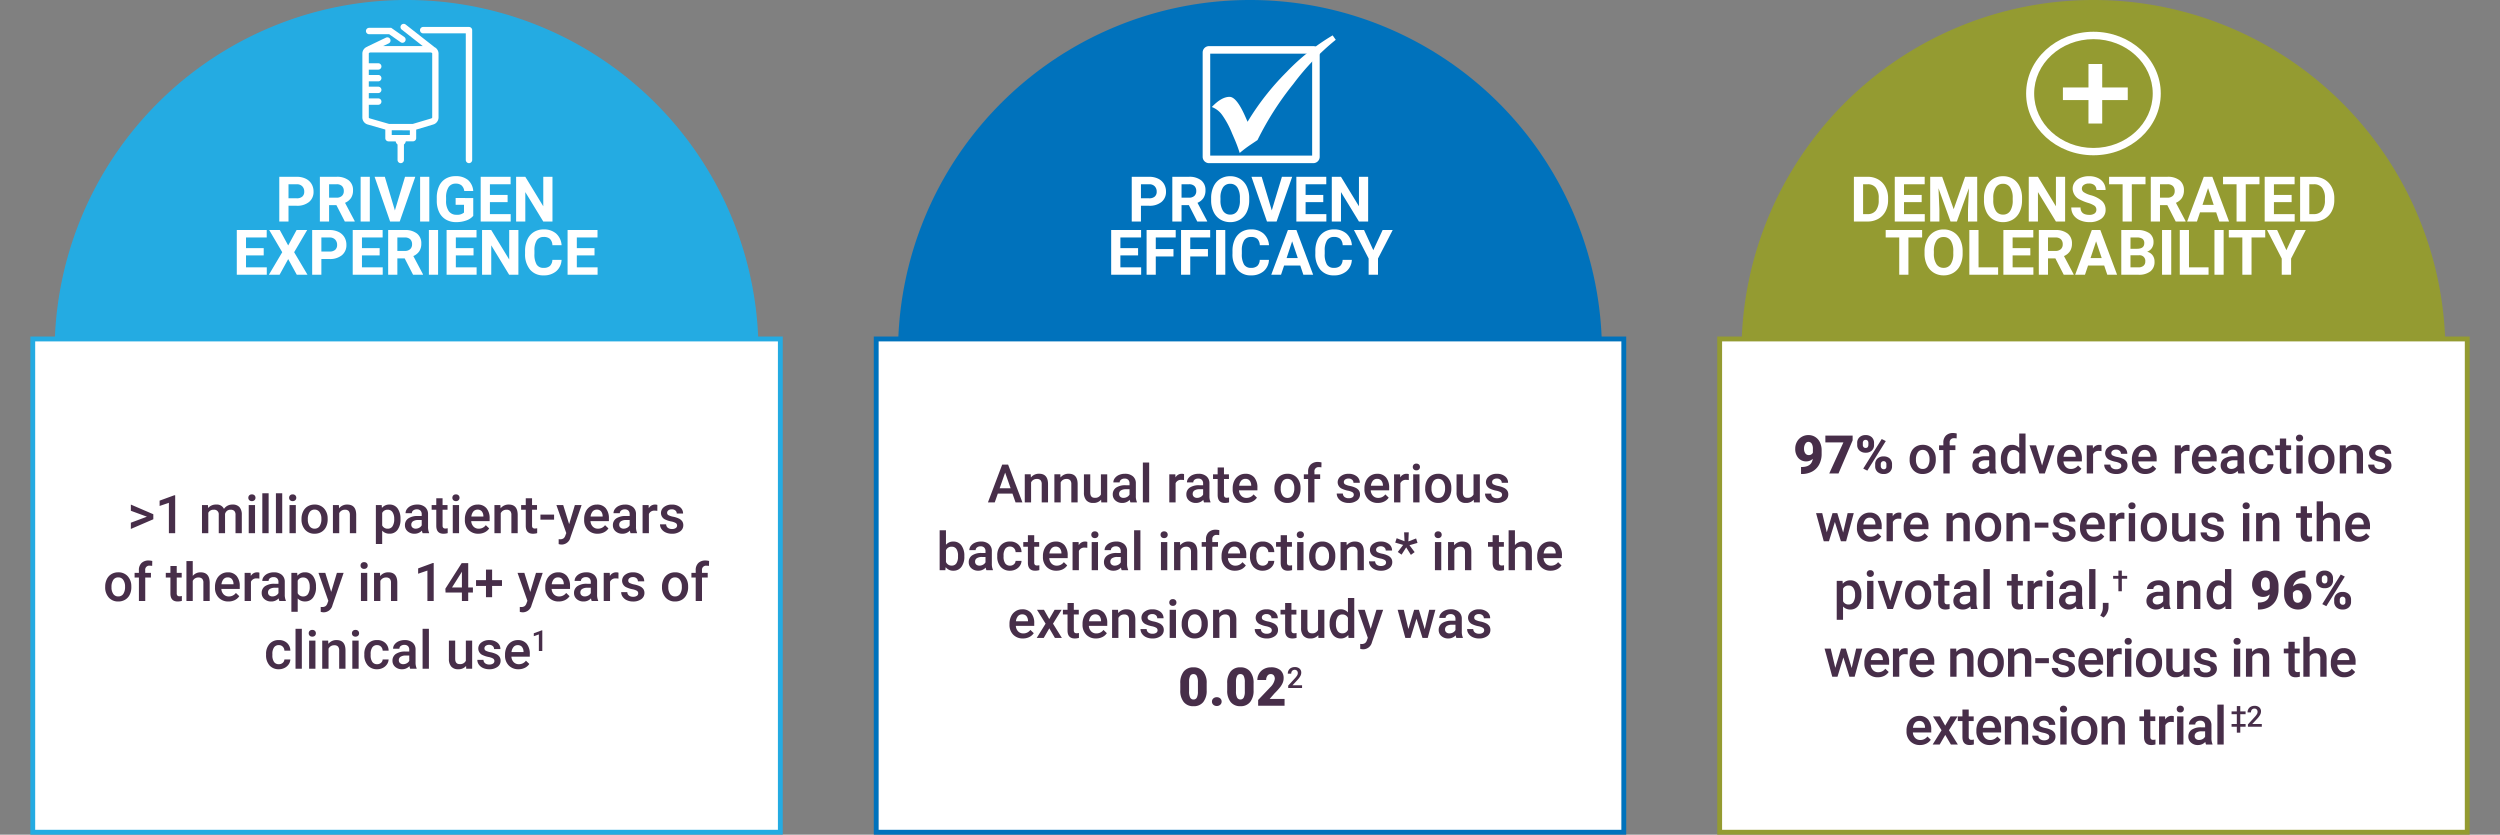 <svg xmlns="http://www.w3.org/2000/svg" xmlns:xlink="http://www.w3.org/1999/xlink" width="516.54" height="172.45" viewBox="0 0 516.54 172.45">
  <rect x="0" y="0" width="516.54" height="172.45" fill="#808080" stroke="none"/>
  <defs>
    <clipPath id="clip-path">
      <rect id="Rectangle_14" data-name="Rectangle 14" width="516.54" height="172.45" transform="translate(-0.97)" fill="none"/>
    </clipPath>
  </defs>
  <g id="Experience_Proven_Demonstrated_PI_v3" data-name="Experience_Proven_Demonstrated_PI v3" transform="translate(0.97)">
    <g id="Group_11" data-name="Group 11" clip-path="url(#clip-path)">
      <path id="Path_79" data-name="Path 79" d="M83.03,145.44A72.72,72.72,0,1,0,10.31,72.72a72.723,72.723,0,0,0,72.72,72.72" fill="#24abe2"/>
    </g>
    <g id="Group">
      <path id="Path_120" data-name="Path 120" d="M2.729-3.256V0H.825V-9.242H4.431a4.171,4.171,0,0,1,1.831.381A2.807,2.807,0,0,1,7.478-7.779a3.018,3.018,0,0,1,.425,1.6,2.654,2.654,0,0,1-.93,2.142A3.873,3.873,0,0,1,4.4-3.256Zm0-1.542h1.7a1.673,1.673,0,0,0,1.152-.355,1.293,1.293,0,0,0,.4-1.016,1.524,1.524,0,0,0-.4-1.1,1.494,1.494,0,0,0-1.1-.432H2.729Zm9.9,1.416H11.115V0H9.21V-9.242h3.434a3.882,3.882,0,0,1,2.526.73,2.519,2.519,0,0,1,.889,2.063,2.843,2.843,0,0,1-.409,1.577,2.792,2.792,0,0,1-1.241,1.006l2,3.777V0H14.365ZM11.115-4.926h1.536a1.573,1.573,0,0,0,1.111-.365A1.3,1.3,0,0,0,14.155-6.3a1.4,1.4,0,0,0-.371-1.028A1.543,1.543,0,0,0,12.645-7.7h-1.53ZM19.532,0h-1.9V-9.242h1.9Zm5.18-2.292,2.095-6.951h2.12L25.708,0H23.721L20.516-9.242h2.114ZM31.821,0h-1.9V-9.242h1.9ZM40.9-1.168a3.305,3.305,0,0,1-1.454.955,6.087,6.087,0,0,1-2.082.34,4.124,4.124,0,0,1-2.1-.524,3.493,3.493,0,0,1-1.4-1.52,5.351,5.351,0,0,1-.5-2.342v-.628a5.682,5.682,0,0,1,.467-2.4,3.451,3.451,0,0,1,1.346-1.549,3.876,3.876,0,0,1,2.06-.536,3.86,3.86,0,0,1,2.571.784A3.35,3.35,0,0,1,40.9-6.3H39.044a1.843,1.843,0,0,0-.562-1.162,1.794,1.794,0,0,0-1.2-.368,1.689,1.689,0,0,0-1.479.73,3.838,3.838,0,0,0-.514,2.171v.59a3.654,3.654,0,0,0,.552,2.2,1.891,1.891,0,0,0,1.619.743,2.112,2.112,0,0,0,1.53-.457V-3.453H37.261v-1.4H40.9ZM48-4.005H44.345V-1.53h4.291V0h-6.2V-9.242h6.183V-7.7H44.345v2.2H48ZM57.269,0h-1.9L51.657-6.081V0h-1.9V-9.242h1.9l3.713,6.094V-9.242h1.9Z" transform="translate(55.91 45.77)" fill="#fff"/>
      <path id="Path_119" data-name="Path 119" d="M6.386-4.005H2.729V-1.53H7.021V0H.825V-9.242H7.008V-7.7H2.729v2.2H6.386Zm5.059-2.05,1.733-3.187h2.19L12.676-4.659,15.438,0H13.222L11.445-3.237,9.667,0H7.452l2.761-4.659L7.522-9.242h2.19Zm6.855,2.8V0H16.4V-9.242H20a4.171,4.171,0,0,1,1.831.381,2.807,2.807,0,0,1,1.216,1.082,3.018,3.018,0,0,1,.425,1.6,2.654,2.654,0,0,1-.93,2.142,3.873,3.873,0,0,1-2.574.784Zm0-1.542H20a1.673,1.673,0,0,0,1.152-.355,1.293,1.293,0,0,0,.4-1.016,1.524,1.524,0,0,0-.4-1.1,1.494,1.494,0,0,0-1.1-.432H18.3Zm12.042.793H26.686V-1.53h4.291V0h-6.2V-9.242h6.183V-7.7H26.686v2.2h3.656Zm5.173.622H34V0h-1.9V-9.242h3.434a3.882,3.882,0,0,1,2.526.73,2.519,2.519,0,0,1,.889,2.063,2.843,2.843,0,0,1-.409,1.577,2.792,2.792,0,0,1-1.241,1.006l2,3.777V0H37.248ZM34-4.926h1.536a1.573,1.573,0,0,0,1.111-.365A1.3,1.3,0,0,0,37.039-6.3a1.4,1.4,0,0,0-.371-1.028A1.543,1.543,0,0,0,35.528-7.7H34ZM42.415,0h-1.9V-9.242h1.9ZM49.74-4.005H46.084V-1.53h4.291V0h-6.2V-9.242h6.183V-7.7H46.084v2.2H49.74ZM59.008,0H57.1L53.4-6.081V0h-1.9V-9.242h1.9L57.11-3.148V-9.242h1.9Zm8.918-3.079a3.27,3.27,0,0,1-1.1,2.349,3.868,3.868,0,0,1-2.618.857,3.478,3.478,0,0,1-2.8-1.2,4.906,4.906,0,0,1-1.019-3.285v-.565a5.54,5.54,0,0,1,.47-2.349A3.52,3.52,0,0,1,62.2-8.826a3.761,3.761,0,0,1,2.028-.543,3.768,3.768,0,0,1,2.577.857,3.515,3.515,0,0,1,1.13,2.406h-1.9a1.93,1.93,0,0,0-.5-1.3,1.845,1.845,0,0,0-1.3-.4,1.618,1.618,0,0,0-1.425.682,3.824,3.824,0,0,0-.486,2.117v.7a4.093,4.093,0,0,0,.454,2.19,1.588,1.588,0,0,0,1.431.692,1.88,1.88,0,0,0,1.317-.4,1.821,1.821,0,0,0,.5-1.247Zm6.811-.927H71.081V-1.53h4.291V0h-6.2V-9.242h6.183V-7.7H71.081v2.2h3.656Z" transform="translate(47.13 56.77)" fill="#fff"/>
    </g>
    <g id="Group_12" data-name="Group 12" clip-path="url(#clip-path)">
      <path id="Path_80" data-name="Path 80" d="M257.3,145.44a72.72,72.72,0,1,0-72.72-72.72,72.723,72.723,0,0,0,72.72,72.72" fill="#0072bc"/>
    </g>
    <g id="Group_13" data-name="Group 13" clip-path="url(#clip-path)">
      <path id="Path_81" data-name="Path 81" d="M431.57,145.44a72.72,72.72,0,1,0-72.72-72.72,72.723,72.723,0,0,0,72.72,72.72" fill="#949b31"/>
    </g>
    <rect id="Rectangle_17" data-name="Rectangle 17" width="154.46" height="101.91" transform="translate(5.8 70.04)" fill="#fff"/>
    <g id="Group_14" data-name="Group 14" clip-path="url(#clip-path)">
      <rect id="Rectangle_18" data-name="Rectangle 18" width="154.46" height="101.91" transform="translate(5.8 70.04)" fill="none" stroke="#24abe2" stroke-miterlimit="10" stroke-width="1"/>
    </g>
    <rect id="Rectangle_20" data-name="Rectangle 20" width="154.46" height="101.91" transform="translate(180.07 70.04)" fill="#fff"/>
    <g id="Group_15" data-name="Group 15" clip-path="url(#clip-path)">
      <rect id="Rectangle_21" data-name="Rectangle 21" width="154.46" height="101.91" transform="translate(180.07 70.04)" fill="none" stroke="#0072bc" stroke-miterlimit="10" stroke-width="1"/>
    </g>
    <rect id="Rectangle_23" data-name="Rectangle 23" width="154.46" height="101.91" transform="translate(354.34 70.04)" fill="#fff"/>
    <g id="Group_16" data-name="Group 16" clip-path="url(#clip-path)">
      <rect id="Rectangle_24" data-name="Rectangle 24" width="154.46" height="101.91" transform="translate(354.34 70.04)" fill="none" stroke="#949b31" stroke-miterlimit="10" stroke-width="1"/>
    </g>
    <g id="Group_17" data-name="Group 17">
      <path id="Path_118" data-name="Path 118" d="M2.729-3.256V0H.825V-9.242H4.431a4.171,4.171,0,0,1,1.831.381A2.807,2.807,0,0,1,7.478-7.779a3.018,3.018,0,0,1,.425,1.6,2.654,2.654,0,0,1-.93,2.142A3.873,3.873,0,0,1,4.4-3.256Zm0-1.542h1.7a1.673,1.673,0,0,0,1.152-.355,1.293,1.293,0,0,0,.4-1.016,1.524,1.524,0,0,0-.4-1.1,1.494,1.494,0,0,0-1.1-.432H2.729Zm9.9,1.416H11.115V0H9.21V-9.242h3.434a3.882,3.882,0,0,1,2.526.73,2.519,2.519,0,0,1,.889,2.063,2.843,2.843,0,0,1-.409,1.577,2.792,2.792,0,0,1-1.241,1.006l2,3.777V0H14.365ZM11.115-4.926h1.536a1.573,1.573,0,0,0,1.111-.365A1.3,1.3,0,0,0,14.155-6.3a1.4,1.4,0,0,0-.371-1.028A1.543,1.543,0,0,0,12.645-7.7h-1.53ZM25.1-4.412a5.579,5.579,0,0,1-.482,2.393A3.633,3.633,0,0,1,23.236-.432a3.819,3.819,0,0,1-2.06.559,3.845,3.845,0,0,1-2.05-.552A3.669,3.669,0,0,1,17.729-2a5.42,5.42,0,0,1-.5-2.358v-.457a5.55,5.55,0,0,1,.492-2.4,3.663,3.663,0,0,1,1.39-1.593,3.824,3.824,0,0,1,2.053-.555,3.824,3.824,0,0,1,2.053.555,3.663,3.663,0,0,1,1.39,1.593,5.534,5.534,0,0,1,.492,2.4Zm-1.93-.419a3.889,3.889,0,0,0-.521-2.209,1.7,1.7,0,0,0-1.485-.755,1.7,1.7,0,0,0-1.479.746,3.845,3.845,0,0,0-.527,2.187v.451a3.938,3.938,0,0,0,.521,2.2,1.692,1.692,0,0,0,1.5.781,1.677,1.677,0,0,0,1.473-.752,3.915,3.915,0,0,0,.521-2.193Zm6.589,2.539,2.095-6.951h2.12L30.754,0H28.768L25.562-9.242h2.114ZM40.4-4.005H36.747V-1.53h4.291V0h-6.2V-9.242h6.183V-7.7H36.747v2.2H40.4ZM49.67,0h-1.9L44.059-6.081V0h-1.9V-9.242h1.9l3.713,6.094V-9.242h1.9Z" transform="translate(232.04 45.77)" fill="#fff"/>
      <path id="Path_117" data-name="Path 117" d="M6.386-4.005H2.729V-1.53H7.021V0H.825V-9.242H7.008V-7.7H2.729v2.2H6.386Zm7.313.229H10.042V0h-1.9V-9.242h6.018V-7.7H10.042v2.387H13.7Zm7.122,0H17.164V0h-1.9V-9.242h6.018V-7.7H17.164v2.387H20.82ZM24.407,0H22.5V-9.242h1.9Zm9.02-3.079a3.27,3.27,0,0,1-1.1,2.349,3.868,3.868,0,0,1-2.618.857,3.478,3.478,0,0,1-2.8-1.2,4.906,4.906,0,0,1-1.019-3.285v-.565a5.54,5.54,0,0,1,.47-2.349A3.52,3.52,0,0,1,27.7-8.826a3.761,3.761,0,0,1,2.028-.543,3.768,3.768,0,0,1,2.577.857,3.515,3.515,0,0,1,1.13,2.406h-1.9a1.93,1.93,0,0,0-.5-1.3,1.845,1.845,0,0,0-1.3-.4,1.618,1.618,0,0,0-1.425.682,3.824,3.824,0,0,0-.486,2.117v.7a4.093,4.093,0,0,0,.454,2.19,1.588,1.588,0,0,0,1.431.692,1.88,1.88,0,0,0,1.317-.4,1.821,1.821,0,0,0,.5-1.247ZM39.9-1.9H36.556L35.921,0H33.9l3.44-9.242H39.1L42.561,0H40.536ZM37.07-3.447h2.311L38.219-6.906Zm13.479.368a3.27,3.27,0,0,1-1.1,2.349A3.868,3.868,0,0,1,46.83.127a3.478,3.478,0,0,1-2.8-1.2,4.906,4.906,0,0,1-1.019-3.285v-.565a5.54,5.54,0,0,1,.47-2.349,3.52,3.52,0,0,1,1.343-1.558,3.761,3.761,0,0,1,2.028-.543,3.768,3.768,0,0,1,2.577.857,3.515,3.515,0,0,1,1.13,2.406h-1.9a1.93,1.93,0,0,0-.5-1.3,1.845,1.845,0,0,0-1.3-.4,1.618,1.618,0,0,0-1.425.682,3.824,3.824,0,0,0-.486,2.117v.7A4.093,4.093,0,0,0,45.4-2.12a1.588,1.588,0,0,0,1.431.692,1.88,1.88,0,0,0,1.317-.4,1.821,1.821,0,0,0,.5-1.247Zm4.437-2L56.91-9.242h2.082L55.958-3.352V0H54.022V-3.352L50.988-9.242h2.088Z" transform="translate(227.79 56.77)" fill="#fff"/>
      <path id="Path_82" data-name="Path 82" d="M249.08,32.15h21.06V11.09H249.08V32.15Zm21.31,1.56H248.83a1.314,1.314,0,0,1-1.31-1.31V10.84a1.314,1.314,0,0,1,1.31-1.31h21.56a1.314,1.314,0,0,1,1.31,1.31V32.4a1.314,1.314,0,0,1-1.31,1.31" fill="#fff"/>
      <path id="Path_83" data-name="Path 83" d="M274.37,7.3l.65.92a50.74,50.74,0,0,0-8.79,9.16,62.313,62.313,0,0,0-7.38,11.56l-1.37.92a24.779,24.779,0,0,0-2.31,1.75,28.4,28.4,0,0,0-1.05-2.84l-.52-1.2a18.189,18.189,0,0,0-2.06-3.82,4.651,4.651,0,0,0-2.13-1.64q2-2.1,3.66-2.1,1.425,0,3.16,3.86l.57,1.29a53.609,53.609,0,0,1,8.01-10.23,44.866,44.866,0,0,1,9.56-7.62" fill="#fff"/>
    </g>
    <g id="Group_18" data-name="Group 18">
      <path id="Path_116" data-name="Path 116" d="M.825,0V-9.242H3.669a4.319,4.319,0,0,1,2.18.549,3.829,3.829,0,0,1,1.5,1.562,4.816,4.816,0,0,1,.54,2.3v.425a4.83,4.83,0,0,1-.53,2.292A3.8,3.8,0,0,1,5.865-.559,4.351,4.351,0,0,1,3.688,0Zm1.9-7.7v6.17h.92a2.068,2.068,0,0,0,1.708-.73,3.3,3.3,0,0,0,.6-2.088v-.489a3.351,3.351,0,0,0-.584-2.136A2.061,2.061,0,0,0,3.669-7.7Zm12.1,3.694H11.178V-1.53h4.291V0h-6.2V-9.242h6.183V-7.7H11.178v2.2h3.656Zm4.24-5.237,2.374,6.7,2.361-6.7h2.5V0H24.4V-2.526l.19-4.361L22.1,0H20.789L18.3-6.881l.19,4.354V0h-1.9V-9.242ZM35.566-4.412a5.579,5.579,0,0,1-.482,2.393A3.633,3.633,0,0,1,33.7-.432a3.819,3.819,0,0,1-2.06.559,3.845,3.845,0,0,1-2.05-.552A3.669,3.669,0,0,1,28.2-2a5.42,5.42,0,0,1-.5-2.358v-.457a5.55,5.55,0,0,1,.492-2.4,3.663,3.663,0,0,1,1.39-1.593,3.824,3.824,0,0,1,2.053-.555,3.824,3.824,0,0,1,2.053.555,3.663,3.663,0,0,1,1.39,1.593,5.534,5.534,0,0,1,.492,2.4Zm-1.93-.419a3.889,3.889,0,0,0-.521-2.209,1.7,1.7,0,0,0-1.485-.755,1.7,1.7,0,0,0-1.479.746,3.845,3.845,0,0,0-.527,2.187v.451a3.938,3.938,0,0,0,.521,2.2,1.692,1.692,0,0,0,1.5.781,1.677,1.677,0,0,0,1.473-.752,3.915,3.915,0,0,0,.521-2.193ZM44.465,0h-1.9L38.854-6.081V0h-1.9V-9.242h1.9l3.713,6.094V-9.242h1.9Zm6.456-2.425a.977.977,0,0,0-.381-.828,5,5,0,0,0-1.371-.609A9.72,9.72,0,0,1,47.6-4.494a2.562,2.562,0,0,1-1.574-2.292,2.232,2.232,0,0,1,.422-1.336,2.753,2.753,0,0,1,1.212-.917,4.563,4.563,0,0,1,1.774-.33A4.154,4.154,0,0,1,51.2-9.01,2.81,2.81,0,0,1,52.4-8a2.649,2.649,0,0,1,.428,1.485h-1.9a1.246,1.246,0,0,0-.4-.987A1.644,1.644,0,0,0,49.4-7.852a1.756,1.756,0,0,0-1.085.3.931.931,0,0,0-.387.778.892.892,0,0,0,.454.755,5.128,5.128,0,0,0,1.336.571A5.773,5.773,0,0,1,52.089-4.24a2.415,2.415,0,0,1,.743,1.8,2.224,2.224,0,0,1-.908,1.882A3.974,3.974,0,0,1,49.48.127a4.719,4.719,0,0,1-1.942-.39A3.074,3.074,0,0,1,46.2-1.333a2.739,2.739,0,0,1-.46-1.574h1.911q0,1.53,1.828,1.53a1.778,1.778,0,0,0,1.06-.276A.9.9,0,0,0,50.921-2.425ZM61.077-7.7H58.246V0h-1.9V-7.7H53.549V-9.242h7.528Zm4.507,4.316H64.067V0h-1.9V-9.242H65.6a3.882,3.882,0,0,1,2.526.73,2.519,2.519,0,0,1,.889,2.063A2.843,2.843,0,0,1,68.6-4.872a2.792,2.792,0,0,1-1.241,1.006l2,3.777V0H67.317ZM64.067-4.926H65.6a1.573,1.573,0,0,0,1.111-.365A1.3,1.3,0,0,0,67.107-6.3a1.4,1.4,0,0,0-.371-1.028A1.543,1.543,0,0,0,65.6-7.7h-1.53ZM75.677-1.9H72.338L71.7,0H69.678l3.44-9.242h1.765L78.343,0H76.318ZM72.852-3.447h2.311L74-6.906ZM84.621-7.7H81.79V0h-1.9V-7.7H77.093V-9.242h7.528Zm6.646,3.694H87.611V-1.53H91.9V0h-6.2V-9.242h6.183V-7.7H87.611v2.2h3.656ZM93.019,0V-9.242h2.844a4.319,4.319,0,0,1,2.18.549,3.829,3.829,0,0,1,1.5,1.562,4.816,4.816,0,0,1,.54,2.3v.425a4.83,4.83,0,0,1-.53,2.292A3.8,3.8,0,0,1,98.059-.559,4.351,4.351,0,0,1,95.882,0Zm1.9-7.7v6.17h.92a2.068,2.068,0,0,0,1.708-.73,3.3,3.3,0,0,0,.6-2.088v-.489a3.351,3.351,0,0,0-.584-2.136A2.061,2.061,0,0,0,95.863-7.7Z" transform="translate(381.25 45.77)" fill="#fff"/>
      <path id="Path_115" data-name="Path 115" d="M7.782-7.7H4.951V0h-1.9V-7.7H.254V-9.242H7.782Zm8.37,3.288a5.579,5.579,0,0,1-.482,2.393A3.633,3.633,0,0,1,14.289-.432a3.819,3.819,0,0,1-2.06.559,3.845,3.845,0,0,1-2.05-.552A3.669,3.669,0,0,1,8.782-2a5.42,5.42,0,0,1-.5-2.358v-.457a5.55,5.55,0,0,1,.492-2.4,3.663,3.663,0,0,1,1.39-1.593,3.824,3.824,0,0,1,2.053-.555,3.824,3.824,0,0,1,2.053.555A3.663,3.663,0,0,1,15.66-7.22a5.534,5.534,0,0,1,.492,2.4Zm-1.93-.419A3.889,3.889,0,0,0,13.7-7.04a1.7,1.7,0,0,0-1.485-.755,1.7,1.7,0,0,0-1.479.746,3.845,3.845,0,0,0-.527,2.187v.451a3.938,3.938,0,0,0,.521,2.2,1.692,1.692,0,0,0,1.5.781A1.677,1.677,0,0,0,13.7-2.187a3.915,3.915,0,0,0,.521-2.193Zm5.218,3.3h4.043V0H17.536V-9.242h1.9Zm10.7-2.476H26.479V-1.53H30.77V0h-6.2V-9.242h6.183V-7.7H26.479v2.2h3.656Zm5.173.622H33.792V0h-1.9V-9.242h3.434a3.882,3.882,0,0,1,2.526.73,2.519,2.519,0,0,1,.889,2.063,2.843,2.843,0,0,1-.409,1.577,2.792,2.792,0,0,1-1.241,1.006l2,3.777V0H37.042ZM33.792-4.926h1.536a1.573,1.573,0,0,0,1.111-.365A1.3,1.3,0,0,0,36.832-6.3a1.4,1.4,0,0,0-.371-1.028A1.543,1.543,0,0,0,35.322-7.7h-1.53ZM45.4-1.9H42.063L41.428,0H39.4l3.44-9.242h1.765L48.068,0H46.043ZM42.577-3.447h2.311L43.726-6.906ZM48.931,0V-9.242h3.237A4.251,4.251,0,0,1,54.72-8.6a2.2,2.2,0,0,1,.87,1.888,2.088,2.088,0,0,1-.349,1.2,2.017,2.017,0,0,1-.971.759,1.951,1.951,0,0,1,1.12.717,2.121,2.121,0,0,1,.409,1.32A2.439,2.439,0,0,1,54.949-.7a3.829,3.829,0,0,1-2.425.7Zm1.9-4.024V-1.53h1.631a1.574,1.574,0,0,0,1.051-.321,1.1,1.1,0,0,0,.378-.885,1.161,1.161,0,0,0-1.314-1.289Zm0-1.346h1.409q1.441-.025,1.441-1.149a1.062,1.062,0,0,0-.365-.9A1.92,1.92,0,0,0,52.168-7.7H50.835ZM59.252,0h-1.9V-9.242h1.9Zm3.669-1.53h4.043V0H61.017V-9.242h1.9ZM70.081,0h-1.9V-9.242h1.9Zm8.592-7.7H75.842V0h-1.9V-7.7H71.145V-9.242h7.528Zm4.374,2.622L84.97-9.242h2.082L84.018-3.352V0H82.082V-3.352L79.048-9.242h2.088Z" transform="translate(388.39 56.77)" fill="#fff"/>
      <path id="Path_84" data-name="Path 84" d="M431.57,8.09c-6.75,0-12.25,5.04-12.25,11.24s5.49,11.24,12.25,11.24,12.25-5.04,12.25-11.24S438.33,8.09,431.57,8.09m0,23.99c-7.67,0-13.91-5.72-13.91-12.76S423.9,6.56,431.57,6.56s13.91,5.72,13.91,12.76-6.24,12.76-13.91,12.76" fill="#fff"/>
      <path id="Path_85" data-name="Path 85" d="M438.66,18.07v2.61h-5.28v4.84h-2.84V20.68h-5.28V18.07h5.28V13.23h2.84v4.84Z" fill="#fff"/>
    </g>
    <g id="Group-2" data-name="Group">
      <path id="Path_114" data-name="Path 114" d="M4.044-3.024A1.912,1.912,0,0,1,2.734-2.5a2.116,2.116,0,0,1-1.687-.72A2.836,2.836,0,0,1,.424-5.14a2.886,2.886,0,0,1,.349-1.4,2.62,2.62,0,0,1,.98-1.021,2.672,2.672,0,0,1,1.394-.376,2.594,2.594,0,0,1,1.4.389,2.622,2.622,0,0,1,.975,1.1A3.782,3.782,0,0,1,5.881-4.8v.693a4.7,4.7,0,0,1-.508,2.245A3.5,3.5,0,0,1,3.926-.4a4.523,4.523,0,0,1-2.191.51H1.622v-1.45l.344-.005Q3.835-1.439,4.044-3.024ZM3.223-3.8a.881.881,0,0,0,.849-.51v-.752a1.955,1.955,0,0,0-.252-1.112.792.792,0,0,0-.682-.36.748.748,0,0,0-.639.408,1.813,1.813,0,0,0-.258.988,1.626,1.626,0,0,0,.263.975A.842.842,0,0,0,3.223-3.8Zm9.061-3.051L9.362,0H7.45l2.927-6.424H6.649v-1.4h5.634Zm.94.537A1.535,1.535,0,0,1,13.7-7.487a1.772,1.772,0,0,1,1.268-.446,1.774,1.774,0,0,1,1.273.443,1.576,1.576,0,0,1,.467,1.2V-5.9a1.527,1.527,0,0,1-.467,1.166,1.766,1.766,0,0,1-1.262.44,1.814,1.814,0,0,1-1.27-.438,1.542,1.542,0,0,1-.481-1.2Zm1.166.412a.649.649,0,0,0,.156.451.548.548,0,0,0,.43.173q.564,0,.564-.715v-.32a.685.685,0,0,0-.15-.456.524.524,0,0,0-.424-.179.535.535,0,0,0-.419.173.681.681,0,0,0-.156.472ZM16.94-1.917a1.52,1.52,0,0,1,.475-1.171,1.787,1.787,0,0,1,1.265-.44,1.806,1.806,0,0,1,1.273.435,1.567,1.567,0,0,1,.473,1.214V-1.5a1.533,1.533,0,0,1-.467,1.171,1.773,1.773,0,0,1-1.268.44,1.814,1.814,0,0,1-1.27-.438,1.542,1.542,0,0,1-.481-1.2Zm1.16.412a.635.635,0,0,0,.172.44.545.545,0,0,0,.419.189.494.494,0,0,0,.564-.491l.005-.55a.657.657,0,0,0-.156-.456.542.542,0,0,0-.424-.173.546.546,0,0,0-.414.163.649.649,0,0,0-.167.44Zm-2.782.92-.843-.424,3.819-6.112.843.424Z" transform="translate(369.53 97.83)" fill="#472e49"/>
      <path id="Path_113" data-name="Path 113" d="M.424-2.959A3.427,3.427,0,0,1,.763-4.5a2.471,2.471,0,0,1,.951-1.053,2.679,2.679,0,0,1,1.407-.368,2.538,2.538,0,0,1,1.909.757,2.979,2.979,0,0,1,.792,2.009l.005.306A3.457,3.457,0,0,1,5.5-1.311,2.442,2.442,0,0,1,4.552-.263,2.7,2.7,0,0,1,3.131.107,2.521,2.521,0,0,1,1.163-.712,3.137,3.137,0,0,1,.424-2.9Zm1.305.113a2.342,2.342,0,0,0,.371,1.4,1.2,1.2,0,0,0,1.031.508A1.192,1.192,0,0,0,4.16-1.45a2.586,2.586,0,0,0,.368-1.509,2.312,2.312,0,0,0-.379-1.4,1.209,1.209,0,0,0-1.029-.516,1.2,1.2,0,0,0-1.015.508A2.538,2.538,0,0,0,1.729-2.847ZM7.391,0V-4.845H6.5v-.967h.886v-.532a2,2,0,0,1,.537-1.493,2.057,2.057,0,0,1,1.5-.526,3.017,3.017,0,0,1,.73.1L10.13-7.246a2.571,2.571,0,0,0-.5-.043.838.838,0,0,0-.935.961v.516H9.877v.967H8.7V0Zm9.652,0a2.014,2.014,0,0,1-.15-.542,2.032,2.032,0,0,1-1.525.65,2.05,2.05,0,0,1-1.429-.5,1.6,1.6,0,0,1-.553-1.235,1.65,1.65,0,0,1,.69-1.426,3.345,3.345,0,0,1,1.974-.5h.8v-.381a1.018,1.018,0,0,0-.252-.722,1,1,0,0,0-.768-.271,1.15,1.15,0,0,0-.73.223.69.69,0,0,0-.285.567H13.508a1.449,1.449,0,0,1,.317-.894,2.111,2.111,0,0,1,.862-.653A3.028,3.028,0,0,1,15.9-5.919a2.439,2.439,0,0,1,1.627.513,1.829,1.829,0,0,1,.623,1.442v2.621a2.971,2.971,0,0,0,.22,1.251V0ZM15.608-.94a1.485,1.485,0,0,0,.728-.188,1.256,1.256,0,0,0,.513-.5v-1.1h-.7a1.924,1.924,0,0,0-1.09.252.818.818,0,0,0-.365.714.763.763,0,0,0,.25.6A.967.967,0,0,0,15.608-.94Zm3.668-2.009A3.455,3.455,0,0,1,19.9-5.105a2,2,0,0,1,1.67-.814,1.9,1.9,0,0,1,1.493.645V-8.25h1.305V0H23.187l-.064-.6A1.924,1.924,0,0,1,21.56.107a1.985,1.985,0,0,1-1.652-.822A3.582,3.582,0,0,1,19.277-2.949Zm1.305.113a2.419,2.419,0,0,0,.341,1.383,1.107,1.107,0,0,0,.969.5,1.233,1.233,0,0,0,1.171-.714V-4.152a1.214,1.214,0,0,0-1.16-.7,1.115,1.115,0,0,0-.978.5A2.694,2.694,0,0,0,20.582-2.836Z" transform="translate(393.17 97.83)" fill="#472e49"/>
      <path id="Path_112" data-name="Path 112" d="M2.718-1.654l1.23-4.157H5.3L3.282,0H2.148L.118-5.812H1.472Z" transform="translate(418.24 97.83)" fill="#472e49"/>
      <path id="Path_111" data-name="Path 111" d="M3.228.107A2.7,2.7,0,0,1,1.217-.674,2.835,2.835,0,0,1,.446-2.755v-.161A3.487,3.487,0,0,1,.781-4.471a2.555,2.555,0,0,1,.943-1.066,2.492,2.492,0,0,1,1.354-.381,2.281,2.281,0,0,1,1.834.757,3.2,3.2,0,0,1,.647,2.143v.526h-3.8a1.745,1.745,0,0,0,.481,1.139A1.443,1.443,0,0,0,3.3-.935,1.767,1.767,0,0,0,4.764-1.66l.7.671a2.35,2.35,0,0,1-.932.808A2.917,2.917,0,0,1,3.228.107ZM3.072-4.872A1.1,1.1,0,0,0,2.2-4.5a1.949,1.949,0,0,0-.422,1.047H4.27v-.1a1.586,1.586,0,0,0-.349-.991A1.091,1.091,0,0,0,3.072-4.872Zm6.542.252a3.23,3.23,0,0,0-.532-.043,1.2,1.2,0,0,0-1.208.688V0H6.569V-5.812H7.815l.032.65a1.471,1.471,0,0,1,1.311-.757,1.222,1.222,0,0,1,.462.075ZM13.7-1.579a.592.592,0,0,0-.287-.532,3.056,3.056,0,0,0-.953-.322,4.9,4.9,0,0,1-1.112-.354,1.484,1.484,0,0,1-.978-1.37A1.547,1.547,0,0,1,11-5.414a2.506,2.506,0,0,1,1.611-.5A2.607,2.607,0,0,1,14.3-5.4a1.636,1.636,0,0,1,.642,1.337H13.632a.8.8,0,0,0-.279-.626,1.07,1.07,0,0,0-.741-.25,1.157,1.157,0,0,0-.7.2.627.627,0,0,0-.271.532.529.529,0,0,0,.252.467,3.471,3.471,0,0,0,1.021.336,4.831,4.831,0,0,1,1.206.4,1.707,1.707,0,0,1,.65.561,1.431,1.431,0,0,1,.212.795,1.514,1.514,0,0,1-.65,1.27,2.771,2.771,0,0,1-1.7.486A3.005,3.005,0,0,1,11.354-.15a2.1,2.1,0,0,1-.87-.709,1.678,1.678,0,0,1-.312-.972H11.44a.92.92,0,0,0,.349.712,1.357,1.357,0,0,0,.854.25,1.32,1.32,0,0,0,.784-.2A.607.607,0,0,0,13.7-1.579ZM18.675.107a2.7,2.7,0,0,1-2.011-.781,2.835,2.835,0,0,1-.771-2.081v-.161a3.487,3.487,0,0,1,.336-1.555,2.555,2.555,0,0,1,.943-1.066,2.492,2.492,0,0,1,1.354-.381,2.281,2.281,0,0,1,1.834.757,3.2,3.2,0,0,1,.647,2.143v.526h-3.8a1.745,1.745,0,0,0,.481,1.139,1.443,1.443,0,0,0,1.061.419,1.767,1.767,0,0,0,1.461-.725l.7.671a2.35,2.35,0,0,1-.932.808A2.917,2.917,0,0,1,18.675.107ZM18.52-4.872a1.1,1.1,0,0,0-.867.376,1.949,1.949,0,0,0-.422,1.047h2.487v-.1a1.586,1.586,0,0,0-.349-.991A1.091,1.091,0,0,0,18.52-4.872Z" transform="translate(423.62 97.83)" fill="#472e49"/>
      <path id="Path_110" data-name="Path 110" d="M3.711-4.619a3.23,3.23,0,0,0-.532-.043,1.2,1.2,0,0,0-1.208.688V0H.666V-5.812H1.912l.032.65a1.471,1.471,0,0,1,1.311-.757,1.222,1.222,0,0,1,.462.075Z" transform="translate(447.71 97.83)" fill="#472e49"/>
      <path id="Path_109" data-name="Path 109" d="M3.228.107A2.7,2.7,0,0,1,1.217-.674,2.835,2.835,0,0,1,.446-2.755v-.161A3.487,3.487,0,0,1,.781-4.471a2.555,2.555,0,0,1,.943-1.066,2.492,2.492,0,0,1,1.354-.381,2.281,2.281,0,0,1,1.834.757,3.2,3.2,0,0,1,.647,2.143v.526h-3.8a1.745,1.745,0,0,0,.481,1.139A1.443,1.443,0,0,0,3.3-.935,1.767,1.767,0,0,0,4.764-1.66l.7.671a2.35,2.35,0,0,1-.932.808A2.917,2.917,0,0,1,3.228.107ZM3.072-4.872A1.1,1.1,0,0,0,2.2-4.5a1.949,1.949,0,0,0-.422,1.047H4.27v-.1a1.586,1.586,0,0,0-.349-.991A1.091,1.091,0,0,0,3.072-4.872ZM10.044,0a2.014,2.014,0,0,1-.15-.542,2.032,2.032,0,0,1-1.525.65,2.05,2.05,0,0,1-1.429-.5,1.6,1.6,0,0,1-.553-1.235,1.65,1.65,0,0,1,.69-1.426,3.345,3.345,0,0,1,1.974-.5h.8v-.381A1.018,1.018,0,0,0,9.6-4.654a1,1,0,0,0-.768-.271A1.15,1.15,0,0,0,8.1-4.7a.69.69,0,0,0-.285.567H6.51a1.449,1.449,0,0,1,.317-.894,2.111,2.111,0,0,1,.862-.653,3.028,3.028,0,0,1,1.217-.236,2.439,2.439,0,0,1,1.627.513,1.829,1.829,0,0,1,.623,1.442v2.621a2.971,2.971,0,0,0,.22,1.251V0ZM8.61-.94a1.485,1.485,0,0,0,.728-.188,1.256,1.256,0,0,0,.513-.5v-1.1h-.7a1.924,1.924,0,0,0-1.09.252.818.818,0,0,0-.365.714.763.763,0,0,0,.25.6A.967.967,0,0,0,8.61-.94Zm6.3.005a1.18,1.18,0,0,0,.811-.285.973.973,0,0,0,.344-.7h1.23A1.917,1.917,0,0,1,16.957-.91a2.22,2.22,0,0,1-.859.744,2.561,2.561,0,0,1-1.171.274,2.478,2.478,0,0,1-1.934-.79,3.132,3.132,0,0,1-.714-2.181V-3a3.08,3.08,0,0,1,.709-2.124,2.455,2.455,0,0,1,1.934-.8,2.388,2.388,0,0,1,1.689.6,2.164,2.164,0,0,1,.685,1.587h-1.23a1.2,1.2,0,0,0-.341-.822,1.1,1.1,0,0,0-.814-.322,1.149,1.149,0,0,0-.978.459,2.343,2.343,0,0,0-.349,1.394v.209a2.382,2.382,0,0,0,.341,1.41A1.148,1.148,0,0,0,14.91-.935Zm5.006-6.29v1.413h1.026v.967H19.916V-1.6a.714.714,0,0,0,.132.481.61.61,0,0,0,.47.148,2.011,2.011,0,0,0,.457-.054v1.01a3.214,3.214,0,0,1-.859.124q-1.5,0-1.5-1.66V-4.845h-.956v-.967h.956V-7.224ZM23.327,0H22.021V-5.812h1.305ZM21.941-7.321a.693.693,0,0,1,.191-.5.72.72,0,0,1,.545-.2.729.729,0,0,1,.548.2.687.687,0,0,1,.193.5.671.671,0,0,1-.193.491.735.735,0,0,1-.548.2.726.726,0,0,1-.545-.2A.677.677,0,0,1,21.941-7.321ZM24.5-2.959A3.427,3.427,0,0,1,24.841-4.5a2.471,2.471,0,0,1,.951-1.053A2.679,2.679,0,0,1,27.2-5.919a2.538,2.538,0,0,1,1.909.757A2.979,2.979,0,0,1,29.9-3.153l.005.306a3.457,3.457,0,0,1-.33,1.536,2.442,2.442,0,0,1-.945,1.047A2.7,2.7,0,0,1,27.21.107a2.521,2.521,0,0,1-1.969-.819A3.137,3.137,0,0,1,24.5-2.9Zm1.305.113a2.342,2.342,0,0,0,.371,1.4,1.2,1.2,0,0,0,1.031.508,1.192,1.192,0,0,0,1.029-.516,2.586,2.586,0,0,0,.368-1.509,2.312,2.312,0,0,0-.379-1.4A1.209,1.209,0,0,0,27.2-4.872a1.2,1.2,0,0,0-1.015.508A2.538,2.538,0,0,0,25.808-2.847Zm6.413-2.965.038.671a2.09,2.09,0,0,1,1.692-.779q1.815,0,1.848,2.079V0H34.493V-3.765a1.2,1.2,0,0,0-.239-.819,1,1,0,0,0-.781-.266,1.258,1.258,0,0,0-1.176.714V0H30.991V-5.812Zm8.164,4.232a.592.592,0,0,0-.287-.532,3.056,3.056,0,0,0-.953-.322,4.9,4.9,0,0,1-1.112-.354,1.484,1.484,0,0,1-.978-1.37,1.547,1.547,0,0,1,.634-1.257,2.506,2.506,0,0,1,1.611-.5,2.607,2.607,0,0,1,1.684.516,1.636,1.636,0,0,1,.642,1.337H40.321a.8.8,0,0,0-.279-.626,1.07,1.07,0,0,0-.741-.25,1.157,1.157,0,0,0-.7.2.627.627,0,0,0-.271.532.529.529,0,0,0,.252.467,3.471,3.471,0,0,0,1.021.336,4.831,4.831,0,0,1,1.206.4,1.707,1.707,0,0,1,.65.561,1.431,1.431,0,0,1,.212.795,1.514,1.514,0,0,1-.65,1.27,2.771,2.771,0,0,1-1.7.486A3.005,3.005,0,0,1,38.043-.15a2.1,2.1,0,0,1-.87-.709,1.678,1.678,0,0,1-.312-.972h1.268a.92.92,0,0,0,.349.712,1.357,1.357,0,0,0,.854.25,1.32,1.32,0,0,0,.784-.2A.607.607,0,0,0,40.385-1.579Z" transform="translate(451.47 97.83)" fill="#472e49"/>
      <path id="Path_108" data-name="Path 108" d="M5.774-1.8,6.7-5.812H7.971L6.386,0H5.312L4.066-3.991,2.841,0H1.767L.177-5.812H1.45l.94,3.969L3.583-5.812h.983ZM11.4.107A2.7,2.7,0,0,1,9.391-.674a2.835,2.835,0,0,1-.771-2.081v-.161a3.487,3.487,0,0,1,.336-1.555A2.555,2.555,0,0,1,9.9-5.538a2.492,2.492,0,0,1,1.354-.381,2.281,2.281,0,0,1,1.834.757,3.2,3.2,0,0,1,.647,2.143v.526h-3.8a1.745,1.745,0,0,0,.481,1.139,1.443,1.443,0,0,0,1.061.419,1.767,1.767,0,0,0,1.461-.725l.7.671a2.35,2.35,0,0,1-.932.808A2.917,2.917,0,0,1,11.4.107Zm-.156-4.979a1.1,1.1,0,0,0-.867.376,1.949,1.949,0,0,0-.422,1.047h2.487v-.1a1.586,1.586,0,0,0-.349-.991A1.091,1.091,0,0,0,11.247-4.872Z" transform="translate(374.08 111.83)" fill="#472e49"/>
      <path id="Path_107" data-name="Path 107" d="M3.711-4.619a3.23,3.23,0,0,0-.532-.043,1.2,1.2,0,0,0-1.208.688V0H.666V-5.812H1.912l.032.65a1.471,1.471,0,0,1,1.311-.757,1.222,1.222,0,0,1,.462.075Z" transform="translate(388.16 111.83)" fill="#472e49"/>
      <path id="Path_106" data-name="Path 106" d="M3.228.107A2.7,2.7,0,0,1,1.217-.674,2.835,2.835,0,0,1,.446-2.755v-.161A3.487,3.487,0,0,1,.781-4.471a2.555,2.555,0,0,1,.943-1.066,2.492,2.492,0,0,1,1.354-.381,2.281,2.281,0,0,1,1.834.757,3.2,3.2,0,0,1,.647,2.143v.526h-3.8a1.745,1.745,0,0,0,.481,1.139A1.443,1.443,0,0,0,3.3-.935,1.767,1.767,0,0,0,4.764-1.66l.7.671a2.35,2.35,0,0,1-.932.808A2.917,2.917,0,0,1,3.228.107ZM3.072-4.872A1.1,1.1,0,0,0,2.2-4.5a1.949,1.949,0,0,0-.422,1.047H4.27v-.1a1.586,1.586,0,0,0-.349-.991A1.091,1.091,0,0,0,3.072-4.872Zm7.45-.94.038.671a2.09,2.09,0,0,1,1.692-.779q1.815,0,1.848,2.079V0H12.794V-3.765a1.2,1.2,0,0,0-.239-.819,1,1,0,0,0-.781-.266,1.258,1.258,0,0,0-1.176.714V0H9.292V-5.812Zm4.662,2.852A3.427,3.427,0,0,1,15.522-4.5a2.471,2.471,0,0,1,.951-1.053,2.679,2.679,0,0,1,1.407-.368,2.538,2.538,0,0,1,1.909.757,2.979,2.979,0,0,1,.792,2.009l.005.306a3.457,3.457,0,0,1-.33,1.536,2.442,2.442,0,0,1-.945,1.047,2.7,2.7,0,0,1-1.421.371,2.521,2.521,0,0,1-1.969-.819A3.137,3.137,0,0,1,15.184-2.9Zm1.305.113a2.342,2.342,0,0,0,.371,1.4,1.2,1.2,0,0,0,1.031.508A1.192,1.192,0,0,0,18.92-1.45a2.586,2.586,0,0,0,.368-1.509,2.312,2.312,0,0,0-.379-1.4,1.209,1.209,0,0,0-1.029-.516,1.2,1.2,0,0,0-1.015.508A2.538,2.538,0,0,0,16.489-2.847ZM22.9-5.812l.038.671a2.09,2.09,0,0,1,1.692-.779q1.815,0,1.848,2.079V0H25.174V-3.765a1.2,1.2,0,0,0-.239-.819,1,1,0,0,0-.781-.266,1.258,1.258,0,0,0-1.176.714V0H21.672V-5.812ZM30.341-2.8h-2.82V-3.851h2.82Zm4.334,1.219a.592.592,0,0,0-.287-.532,3.056,3.056,0,0,0-.953-.322,4.9,4.9,0,0,1-1.112-.354,1.484,1.484,0,0,1-.978-1.37,1.547,1.547,0,0,1,.634-1.257,2.506,2.506,0,0,1,1.611-.5,2.607,2.607,0,0,1,1.684.516,1.636,1.636,0,0,1,.642,1.337H34.611a.8.8,0,0,0-.279-.626,1.07,1.07,0,0,0-.741-.25,1.157,1.157,0,0,0-.7.2.627.627,0,0,0-.271.532.529.529,0,0,0,.252.467,3.471,3.471,0,0,0,1.021.336,4.831,4.831,0,0,1,1.206.4,1.707,1.707,0,0,1,.65.561,1.431,1.431,0,0,1,.212.795,1.514,1.514,0,0,1-.65,1.27,2.771,2.771,0,0,1-1.7.486A3.005,3.005,0,0,1,32.334-.15a2.1,2.1,0,0,1-.87-.709,1.678,1.678,0,0,1-.312-.972H32.42a.92.92,0,0,0,.349.712,1.357,1.357,0,0,0,.854.25,1.32,1.32,0,0,0,.784-.2A.607.607,0,0,0,34.676-1.579ZM39.655.107a2.7,2.7,0,0,1-2.011-.781,2.835,2.835,0,0,1-.771-2.081v-.161a3.487,3.487,0,0,1,.336-1.555,2.555,2.555,0,0,1,.943-1.066A2.492,2.492,0,0,1,39.5-5.919a2.281,2.281,0,0,1,1.834.757,3.2,3.2,0,0,1,.647,2.143v.526h-3.8a1.745,1.745,0,0,0,.481,1.139,1.443,1.443,0,0,0,1.061.419,1.767,1.767,0,0,0,1.461-.725l.7.671a2.35,2.35,0,0,1-.932.808A2.917,2.917,0,0,1,39.655.107ZM39.5-4.872a1.1,1.1,0,0,0-.867.376,1.949,1.949,0,0,0-.422,1.047H40.7v-.1a1.586,1.586,0,0,0-.349-.991A1.091,1.091,0,0,0,39.5-4.872Zm6.542.252a3.23,3.23,0,0,0-.532-.043,1.2,1.2,0,0,0-1.208.688V0H43V-5.812h1.246l.032.65a1.471,1.471,0,0,1,1.311-.757,1.222,1.222,0,0,1,.462.075ZM48.254,0H46.949V-5.812h1.305ZM46.868-7.321a.693.693,0,0,1,.191-.5.72.72,0,0,1,.545-.2.729.729,0,0,1,.548.2.687.687,0,0,1,.193.5.671.671,0,0,1-.193.491.735.735,0,0,1-.548.2.726.726,0,0,1-.545-.2A.677.677,0,0,1,46.868-7.321ZM49.43-2.959A3.427,3.427,0,0,1,49.769-4.5a2.471,2.471,0,0,1,.951-1.053,2.679,2.679,0,0,1,1.407-.368,2.538,2.538,0,0,1,1.909.757,2.979,2.979,0,0,1,.792,2.009l.005.306a3.457,3.457,0,0,1-.33,1.536,2.442,2.442,0,0,1-.945,1.047,2.7,2.7,0,0,1-1.421.371,2.521,2.521,0,0,1-1.969-.819A3.137,3.137,0,0,1,49.43-2.9Zm1.305.113a2.342,2.342,0,0,0,.371,1.4,1.2,1.2,0,0,0,1.031.508,1.192,1.192,0,0,0,1.029-.516,2.586,2.586,0,0,0,.368-1.509,2.312,2.312,0,0,0-.379-1.4,1.209,1.209,0,0,0-1.029-.516,1.2,1.2,0,0,0-1.015.508A2.538,2.538,0,0,0,50.735-2.847ZM59.458-.569a2.024,2.024,0,0,1-1.633.677,1.8,1.8,0,0,1-1.431-.553,2.353,2.353,0,0,1-.486-1.6V-5.812h1.305v3.749q0,1.106.918,1.106a1.29,1.29,0,0,0,1.284-.682V-5.812H60.72V0H59.49Zm5.849-1.01a.592.592,0,0,0-.287-.532,3.056,3.056,0,0,0-.953-.322,4.9,4.9,0,0,1-1.112-.354,1.484,1.484,0,0,1-.978-1.37,1.547,1.547,0,0,1,.634-1.257,2.506,2.506,0,0,1,1.611-.5,2.607,2.607,0,0,1,1.684.516,1.636,1.636,0,0,1,.642,1.337H65.243a.8.8,0,0,0-.279-.626,1.07,1.07,0,0,0-.741-.25,1.157,1.157,0,0,0-.7.2.627.627,0,0,0-.271.532.529.529,0,0,0,.252.467,3.471,3.471,0,0,0,1.021.336,4.831,4.831,0,0,1,1.206.4,1.707,1.707,0,0,1,.65.561,1.431,1.431,0,0,1,.212.795,1.514,1.514,0,0,1-.65,1.27,2.771,2.771,0,0,1-1.7.486A3.005,3.005,0,0,1,62.965-.15a2.1,2.1,0,0,1-.87-.709,1.678,1.678,0,0,1-.312-.972h1.268a.92.92,0,0,0,.349.712,1.357,1.357,0,0,0,.854.25,1.32,1.32,0,0,0,.784-.2A.607.607,0,0,0,65.307-1.579ZM71.854,0H70.549V-5.812h1.305ZM70.469-7.321a.693.693,0,0,1,.191-.5.72.72,0,0,1,.545-.2.729.729,0,0,1,.548.2.687.687,0,0,1,.193.5.671.671,0,0,1-.193.491.735.735,0,0,1-.548.2.726.726,0,0,1-.545-.2A.677.677,0,0,1,70.469-7.321Zm4.018,1.509.038.671a2.09,2.09,0,0,1,1.692-.779q1.815,0,1.848,2.079V0H76.758V-3.765a1.2,1.2,0,0,0-.239-.819,1,1,0,0,0-.781-.266,1.258,1.258,0,0,0-1.176.714V0H73.256V-5.812Zm9.281-1.413v1.413h1.026v.967H83.768V-1.6a.714.714,0,0,0,.132.481.61.61,0,0,0,.47.148,2.011,2.011,0,0,0,.457-.054v1.01a3.214,3.214,0,0,1-.859.124q-1.5,0-1.5-1.66V-4.845h-.956v-.967h.956V-7.224Zm3.309,2.046a2.043,2.043,0,0,1,1.617-.741q1.858,0,1.885,2.122V0H89.273V-3.749a1.148,1.148,0,0,0-.26-.851,1.065,1.065,0,0,0-.765-.25,1.257,1.257,0,0,0-1.171.7V0H85.771V-8.25h1.305ZM94.456.107a2.7,2.7,0,0,1-2.011-.781,2.835,2.835,0,0,1-.771-2.081v-.161a3.487,3.487,0,0,1,.336-1.555,2.555,2.555,0,0,1,.943-1.066,2.492,2.492,0,0,1,1.354-.381,2.281,2.281,0,0,1,1.834.757,3.2,3.2,0,0,1,.647,2.143v.526h-3.8a1.745,1.745,0,0,0,.481,1.139,1.443,1.443,0,0,0,1.061.419,1.767,1.767,0,0,0,1.461-.725l.7.671a2.35,2.35,0,0,1-.932.808A2.917,2.917,0,0,1,94.456.107ZM94.3-4.872a1.1,1.1,0,0,0-.867.376,1.949,1.949,0,0,0-.422,1.047H95.5v-.1a1.586,1.586,0,0,0-.349-.991A1.091,1.091,0,0,0,94.3-4.872Z" transform="translate(391.92 111.83)" fill="#472e49"/>
      <path id="Path_105" data-name="Path 105" d="M5.758-2.847A3.46,3.46,0,0,1,5.146-.7,1.961,1.961,0,0,1,3.5.107,1.974,1.974,0,0,1,1.971-.521V2.234H.666V-5.812h1.2l.054.591a1.917,1.917,0,0,1,1.563-.7,1.981,1.981,0,0,1,1.668.792,3.552,3.552,0,0,1,.6,2.2Zm-1.3-.113a2.424,2.424,0,0,0-.346-1.38,1.126,1.126,0,0,0-.991-.51,1.2,1.2,0,0,0-1.149.661v2.578a1.212,1.212,0,0,0,1.16.677,1.125,1.125,0,0,0,.975-.5A2.668,2.668,0,0,0,4.458-2.959ZM8.25,0H6.945V-5.812H8.25ZM6.864-7.321a.693.693,0,0,1,.191-.5.72.72,0,0,1,.545-.2.729.729,0,0,1,.548.2.687.687,0,0,1,.193.5.671.671,0,0,1-.193.491.735.735,0,0,1-.548.2.726.726,0,0,1-.545-.2A.677.677,0,0,1,6.864-7.321ZM11.72-1.654l1.23-4.157H14.3L12.284,0H11.15L9.12-5.812h1.354Zm3.067-1.305A3.427,3.427,0,0,1,15.125-4.5a2.471,2.471,0,0,1,.951-1.053,2.679,2.679,0,0,1,1.407-.368,2.538,2.538,0,0,1,1.909.757,2.979,2.979,0,0,1,.792,2.009l.005.306a3.457,3.457,0,0,1-.33,1.536,2.442,2.442,0,0,1-.945,1.047,2.7,2.7,0,0,1-1.421.371,2.521,2.521,0,0,1-1.969-.819A3.137,3.137,0,0,1,14.787-2.9Zm1.305.113a2.342,2.342,0,0,0,.371,1.4,1.2,1.2,0,0,0,1.031.508,1.192,1.192,0,0,0,1.029-.516,2.586,2.586,0,0,0,.368-1.509,2.312,2.312,0,0,0-.379-1.4,1.209,1.209,0,0,0-1.029-.516,1.2,1.2,0,0,0-1.015.508A2.538,2.538,0,0,0,16.092-2.847Zm6.837-4.377v1.413h1.026v.967H22.929V-1.6a.714.714,0,0,0,.132.481.61.61,0,0,0,.47.148,2.011,2.011,0,0,0,.457-.054v1.01a3.214,3.214,0,0,1-.859.124q-1.5,0-1.5-1.66V-4.845h-.956v-.967h.956V-7.224ZM28.424,0a2.014,2.014,0,0,1-.15-.542,2.032,2.032,0,0,1-1.525.65,2.05,2.05,0,0,1-1.429-.5,1.6,1.6,0,0,1-.553-1.235,1.65,1.65,0,0,1,.69-1.426,3.345,3.345,0,0,1,1.974-.5h.8v-.381a1.018,1.018,0,0,0-.252-.722,1,1,0,0,0-.768-.271,1.15,1.15,0,0,0-.73.223.69.69,0,0,0-.285.567H24.89a1.449,1.449,0,0,1,.317-.894,2.111,2.111,0,0,1,.862-.653,3.028,3.028,0,0,1,1.217-.236,2.439,2.439,0,0,1,1.627.513,1.829,1.829,0,0,1,.623,1.442v2.621a2.971,2.971,0,0,0,.22,1.251V0ZM26.99-.94a1.485,1.485,0,0,0,.728-.188,1.256,1.256,0,0,0,.513-.5v-1.1h-.7a1.924,1.924,0,0,0-1.09.252.818.818,0,0,0-.365.714.763.763,0,0,0,.25.6A.967.967,0,0,0,26.99-.94Zm5.3.94H30.986V-8.25h1.305Zm5.8-7.224v1.413h1.026v.967H38.086V-1.6a.714.714,0,0,0,.132.481.61.61,0,0,0,.47.148,2.011,2.011,0,0,0,.457-.054v1.01a3.214,3.214,0,0,1-.859.124q-1.5,0-1.5-1.66V-4.845h-.956v-.967h.956V-7.224Zm5.065,2.6a3.23,3.23,0,0,0-.532-.043,1.2,1.2,0,0,0-1.208.688V0H40.106V-5.812h1.246l.032.65a1.471,1.471,0,0,1,1.311-.757,1.222,1.222,0,0,1,.462.075ZM45.364,0H44.059V-5.812h1.305ZM43.979-7.321a.693.693,0,0,1,.191-.5.72.72,0,0,1,.545-.2.729.729,0,0,1,.548.2.687.687,0,0,1,.193.5.671.671,0,0,1-.193.491.735.735,0,0,1-.548.2.726.726,0,0,1-.545-.2A.677.677,0,0,1,43.979-7.321ZM50.257,0a2.014,2.014,0,0,1-.15-.542,2.032,2.032,0,0,1-1.525.65,2.05,2.05,0,0,1-1.429-.5A1.6,1.6,0,0,1,46.6-1.627a1.65,1.65,0,0,1,.69-1.426,3.345,3.345,0,0,1,1.974-.5h.8v-.381a1.018,1.018,0,0,0-.252-.722,1,1,0,0,0-.768-.271,1.15,1.15,0,0,0-.73.223.69.69,0,0,0-.285.567H46.723a1.449,1.449,0,0,1,.317-.894,2.111,2.111,0,0,1,.862-.653,3.028,3.028,0,0,1,1.217-.236,2.439,2.439,0,0,1,1.627.513,1.829,1.829,0,0,1,.623,1.442v2.621a2.971,2.971,0,0,0,.22,1.251V0ZM48.823-.94a1.485,1.485,0,0,0,.728-.188,1.256,1.256,0,0,0,.513-.5v-1.1h-.7a1.924,1.924,0,0,0-1.09.252.818.818,0,0,0-.365.714.763.763,0,0,0,.25.6A.967.967,0,0,0,48.823-.94Zm5.3.94H52.819V-8.25h1.305Z" transform="translate(377.86 125.83)" fill="#472e49"/>
      <path id="Path_104" data-name="Path 104" d="M.854,1.762l-.7-.419A3.8,3.8,0,0,0,.577.491,2.54,2.54,0,0,0,.7-.247V-1.262H1.875l-.005.94A2.62,2.62,0,0,1,1.582.819,2.835,2.835,0,0,1,.854,1.762Z" transform="translate(432.81 125.83)" fill="#472e49"/>
    </g>
    <path id="Path_103" data-name="Path 103" d="M3.088-2.584h-1.1V0H1.274V-2.584H.188V-3.17H1.274v-1.1h.712v1.1h1.1Z" transform="translate(435.45 122.16)" fill="#472e49"/>
    <g id="Group-3" data-name="Group">
      <path id="Path_102" data-name="Path 102" d="M7.1,0a2.014,2.014,0,0,1-.15-.542,2.032,2.032,0,0,1-1.525.65A2.05,2.05,0,0,1,4-.392a1.6,1.6,0,0,1-.553-1.235,1.65,1.65,0,0,1,.69-1.426,3.345,3.345,0,0,1,1.974-.5h.8v-.381a1.018,1.018,0,0,0-.252-.722,1,1,0,0,0-.768-.271,1.15,1.15,0,0,0-.73.223.69.69,0,0,0-.285.567H3.566a1.449,1.449,0,0,1,.317-.894,2.111,2.111,0,0,1,.862-.653,3.028,3.028,0,0,1,1.217-.236,2.439,2.439,0,0,1,1.627.513,1.829,1.829,0,0,1,.623,1.442v2.621a2.971,2.971,0,0,0,.22,1.251V0ZM5.666-.94a1.485,1.485,0,0,0,.728-.188,1.256,1.256,0,0,0,.513-.5v-1.1H6.2a1.924,1.924,0,0,0-1.09.252.818.818,0,0,0-.365.714.763.763,0,0,0,.25.6A.967.967,0,0,0,5.666-.94ZM11.01-5.812l.038.671a2.09,2.09,0,0,1,1.692-.779q1.815,0,1.848,2.079V0H13.282V-3.765a1.2,1.2,0,0,0-.239-.819,1,1,0,0,0-.781-.266,1.258,1.258,0,0,0-1.176.714V0H9.78V-5.812Zm4.882,2.863a3.455,3.455,0,0,1,.623-2.156,2,2,0,0,1,1.67-.814,1.9,1.9,0,0,1,1.493.645V-8.25h1.305V0H19.8l-.064-.6a1.924,1.924,0,0,1-1.563.709,1.985,1.985,0,0,1-1.652-.822A3.582,3.582,0,0,1,15.892-2.949Zm1.305.113a2.419,2.419,0,0,0,.341,1.383,1.107,1.107,0,0,0,.969.5,1.233,1.233,0,0,0,1.171-.714V-4.152a1.214,1.214,0,0,0-1.16-.7,1.115,1.115,0,0,0-.978.5A2.694,2.694,0,0,0,17.2-2.836Z" transform="translate(439.07 125.83)" fill="#472e49"/>
      <path id="Path_101" data-name="Path 101" d="M4.044-3.024A1.912,1.912,0,0,1,2.734-2.5a2.116,2.116,0,0,1-1.687-.72A2.836,2.836,0,0,1,.424-5.14a2.886,2.886,0,0,1,.349-1.4,2.62,2.62,0,0,1,.98-1.021,2.672,2.672,0,0,1,1.394-.376,2.594,2.594,0,0,1,1.4.389,2.622,2.622,0,0,1,.975,1.1A3.782,3.782,0,0,1,5.881-4.8v.693a4.7,4.7,0,0,1-.508,2.245A3.5,3.5,0,0,1,3.926-.4a4.523,4.523,0,0,1-2.191.51H1.622v-1.45l.344-.005Q3.835-1.439,4.044-3.024ZM3.223-3.8a.881.881,0,0,0,.849-.51v-.752a1.955,1.955,0,0,0-.252-1.112.792.792,0,0,0-.682-.36.748.748,0,0,0-.639.408,1.813,1.813,0,0,0-.258.988,1.626,1.626,0,0,0,.263.975A.842.842,0,0,0,3.223-3.8Zm8.218-4.13V-6.51H11.36a2.717,2.717,0,0,0-1.668.486,2.052,2.052,0,0,0-.8,1.351,2.117,2.117,0,0,1,1.547-.6,1.974,1.974,0,0,1,1.617.741,2.99,2.99,0,0,1,.6,1.944,2.738,2.738,0,0,1-.352,1.37,2.51,2.51,0,0,1-.983.975,2.824,2.824,0,0,1-1.4.352A2.919,2.919,0,0,1,8.432-.271,2.6,2.6,0,0,1,7.412-1.354a3.564,3.564,0,0,1-.376-1.622V-3.7a4.515,4.515,0,0,1,.518-2.173,3.758,3.758,0,0,1,1.48-1.512,4.231,4.231,0,0,1,2.132-.548ZM9.807-3.889a1.036,1.036,0,0,0-.6.167,1.057,1.057,0,0,0-.36.408v.542q0,1.482,1.026,1.482a.832.832,0,0,0,.69-.371,1.51,1.51,0,0,0,.277-.929,1.483,1.483,0,0,0-.282-.937A.9.9,0,0,0,9.807-3.889Zm3.856-2.428a1.535,1.535,0,0,1,.473-1.171A1.772,1.772,0,0,1,15.4-7.933a1.774,1.774,0,0,1,1.273.443,1.576,1.576,0,0,1,.467,1.2V-5.9a1.527,1.527,0,0,1-.467,1.166,1.766,1.766,0,0,1-1.262.44,1.814,1.814,0,0,1-1.27-.438,1.542,1.542,0,0,1-.481-1.2Zm1.166.412a.649.649,0,0,0,.156.451.548.548,0,0,0,.43.173q.564,0,.564-.715v-.32a.685.685,0,0,0-.15-.456A.524.524,0,0,0,15.4-6.95a.535.535,0,0,0-.419.173.681.681,0,0,0-.156.472ZM17.38-1.917a1.52,1.52,0,0,1,.475-1.171,1.787,1.787,0,0,1,1.265-.44,1.806,1.806,0,0,1,1.273.435,1.567,1.567,0,0,1,.473,1.214V-1.5A1.533,1.533,0,0,1,20.4-.333a1.773,1.773,0,0,1-1.268.44,1.814,1.814,0,0,1-1.27-.438,1.542,1.542,0,0,1-.481-1.2Zm1.16.412a.635.635,0,0,0,.172.44.545.545,0,0,0,.419.189.494.494,0,0,0,.564-.491l.005-.55a.657.657,0,0,0-.156-.456.542.542,0,0,0-.424-.173.546.546,0,0,0-.414.163.649.649,0,0,0-.167.44Zm-2.782.92-.843-.424,3.819-6.112.843.424Z" transform="translate(463.93 125.83)" fill="#472e49"/>
      <path id="Path_100" data-name="Path 100" d="M5.774-1.8,6.7-5.812H7.971L6.386,0H5.312L4.066-3.991,2.841,0H1.767L.177-5.812H1.45l.94,3.969L3.583-5.812h.983ZM11.183.107A2.7,2.7,0,0,1,9.171-.674,2.835,2.835,0,0,1,8.4-2.755v-.161a3.487,3.487,0,0,1,.336-1.555,2.555,2.555,0,0,1,.943-1.066,2.492,2.492,0,0,1,1.354-.381,2.281,2.281,0,0,1,1.834.757,3.2,3.2,0,0,1,.647,2.143v.526h-3.8A1.745,1.745,0,0,0,10.2-1.354a1.443,1.443,0,0,0,1.061.419,1.767,1.767,0,0,0,1.461-.725l.7.671a2.35,2.35,0,0,1-.932.808A2.917,2.917,0,0,1,11.183.107Zm-.156-4.979a1.1,1.1,0,0,0-.867.376,1.949,1.949,0,0,0-.422,1.047h2.487v-.1a1.586,1.586,0,0,0-.349-.991A1.091,1.091,0,0,0,11.027-4.872Zm6.322.252a3.23,3.23,0,0,0-.532-.043,1.2,1.2,0,0,0-1.208.688V0H14.3V-5.812H15.55l.032.65a1.471,1.471,0,0,1,1.311-.757,1.222,1.222,0,0,1,.462.075ZM20.513.107A2.7,2.7,0,0,1,18.5-.674a2.835,2.835,0,0,1-.771-2.081v-.161a3.487,3.487,0,0,1,.336-1.555,2.555,2.555,0,0,1,.943-1.066,2.492,2.492,0,0,1,1.354-.381,2.281,2.281,0,0,1,1.834.757,3.2,3.2,0,0,1,.647,2.143v.526h-3.8a1.745,1.745,0,0,0,.481,1.139,1.443,1.443,0,0,0,1.061.419,1.767,1.767,0,0,0,1.461-.725l.7.671a2.35,2.35,0,0,1-.932.808A2.917,2.917,0,0,1,20.513.107Zm-.156-4.979a1.1,1.1,0,0,0-.867.376,1.949,1.949,0,0,0-.422,1.047h2.487v-.1a1.586,1.586,0,0,0-.349-.991A1.091,1.091,0,0,0,20.357-4.872Zm7.01-.94.038.671A2.09,2.09,0,0,1,29.1-5.919q1.815,0,1.848,2.079V0H29.639V-3.765a1.2,1.2,0,0,0-.239-.819,1,1,0,0,0-.781-.266,1.258,1.258,0,0,0-1.176.714V0H26.137V-5.812Zm4.442,2.852A3.427,3.427,0,0,1,32.147-4.5,2.471,2.471,0,0,1,33.1-5.551a2.679,2.679,0,0,1,1.407-.368,2.538,2.538,0,0,1,1.909.757,2.979,2.979,0,0,1,.792,2.009l.005.306a3.457,3.457,0,0,1-.33,1.536,2.442,2.442,0,0,1-.945,1.047,2.7,2.7,0,0,1-1.421.371,2.521,2.521,0,0,1-1.969-.819A3.137,3.137,0,0,1,31.809-2.9Zm1.305.113a2.342,2.342,0,0,0,.371,1.4,1.2,1.2,0,0,0,1.031.508,1.192,1.192,0,0,0,1.029-.516,2.586,2.586,0,0,0,.368-1.509,2.312,2.312,0,0,0-.379-1.4,1.209,1.209,0,0,0-1.029-.516,1.2,1.2,0,0,0-1.015.508A2.538,2.538,0,0,0,33.114-2.847Zm6.193-2.965.038.671a2.09,2.09,0,0,1,1.692-.779q1.815,0,1.848,2.079V0H41.579V-3.765a1.2,1.2,0,0,0-.239-.819,1,1,0,0,0-.781-.266,1.258,1.258,0,0,0-1.176.714V0H38.077V-5.812ZM46.526-2.8h-2.82V-3.851h2.82Zm4.114,1.219a.592.592,0,0,0-.287-.532,3.056,3.056,0,0,0-.953-.322,4.9,4.9,0,0,1-1.112-.354,1.484,1.484,0,0,1-.978-1.37,1.547,1.547,0,0,1,.634-1.257,2.506,2.506,0,0,1,1.611-.5,2.607,2.607,0,0,1,1.684.516,1.636,1.636,0,0,1,.642,1.337H50.576a.8.8,0,0,0-.279-.626,1.07,1.07,0,0,0-.741-.25,1.157,1.157,0,0,0-.7.2.627.627,0,0,0-.271.532.529.529,0,0,0,.252.467,3.471,3.471,0,0,0,1.021.336,4.831,4.831,0,0,1,1.206.4,1.707,1.707,0,0,1,.65.561,1.431,1.431,0,0,1,.212.795,1.514,1.514,0,0,1-.65,1.27,2.771,2.771,0,0,1-1.7.486A3.005,3.005,0,0,1,48.3-.15a2.1,2.1,0,0,1-.87-.709,1.678,1.678,0,0,1-.312-.972h1.268a.92.92,0,0,0,.349.712,1.357,1.357,0,0,0,.854.25,1.32,1.32,0,0,0,.784-.2A.607.607,0,0,0,50.641-1.579ZM55.4.107a2.7,2.7,0,0,1-2.011-.781,2.835,2.835,0,0,1-.771-2.081v-.161a3.487,3.487,0,0,1,.336-1.555A2.555,2.555,0,0,1,53.9-5.538a2.492,2.492,0,0,1,1.354-.381,2.281,2.281,0,0,1,1.834.757,3.2,3.2,0,0,1,.647,2.143v.526h-3.8a1.745,1.745,0,0,0,.481,1.139,1.443,1.443,0,0,0,1.061.419,1.767,1.767,0,0,0,1.461-.725l.7.671a2.35,2.35,0,0,1-.932.808A2.917,2.917,0,0,1,55.4.107Zm-.156-4.979a1.1,1.1,0,0,0-.867.376,1.949,1.949,0,0,0-.422,1.047h2.487v-.1a1.586,1.586,0,0,0-.349-.991A1.091,1.091,0,0,0,55.244-4.872Zm6.322.252a3.23,3.23,0,0,0-.532-.043,1.2,1.2,0,0,0-1.208.688V0H58.52V-5.812h1.246l.032.65a1.471,1.471,0,0,1,1.311-.757,1.222,1.222,0,0,1,.462.075ZM63.559,0H62.254V-5.812h1.305ZM62.173-7.321a.693.693,0,0,1,.191-.5.72.72,0,0,1,.545-.2.729.729,0,0,1,.548.2.687.687,0,0,1,.193.5.671.671,0,0,1-.193.491.735.735,0,0,1-.548.2.726.726,0,0,1-.545-.2A.677.677,0,0,1,62.173-7.321Zm2.342,4.361A3.427,3.427,0,0,1,64.853-4.5,2.471,2.471,0,0,1,65.8-5.551a2.679,2.679,0,0,1,1.407-.368,2.538,2.538,0,0,1,1.909.757,2.979,2.979,0,0,1,.792,2.009l.005.306a3.457,3.457,0,0,1-.33,1.536,2.442,2.442,0,0,1-.945,1.047,2.7,2.7,0,0,1-1.421.371,2.521,2.521,0,0,1-1.969-.819A3.137,3.137,0,0,1,64.515-2.9Zm1.305.113a2.342,2.342,0,0,0,.371,1.4,1.2,1.2,0,0,0,1.031.508,1.192,1.192,0,0,0,1.029-.516,2.586,2.586,0,0,0,.368-1.509,2.312,2.312,0,0,0-.379-1.4,1.209,1.209,0,0,0-1.029-.516,1.2,1.2,0,0,0-1.015.508A2.538,2.538,0,0,0,65.82-2.847Zm8.5,2.277A2.024,2.024,0,0,1,72.69.107a1.8,1.8,0,0,1-1.431-.553,2.353,2.353,0,0,1-.486-1.6V-5.812h1.305v3.749q0,1.106.918,1.106a1.29,1.29,0,0,0,1.284-.682V-5.812h1.305V0h-1.23Zm5.629-1.01a.592.592,0,0,0-.287-.532,3.056,3.056,0,0,0-.953-.322A4.9,4.9,0,0,1,77.6-2.788a1.484,1.484,0,0,1-.978-1.37,1.547,1.547,0,0,1,.634-1.257,2.506,2.506,0,0,1,1.611-.5,2.607,2.607,0,0,1,1.684.516,1.636,1.636,0,0,1,.642,1.337H79.887a.8.8,0,0,0-.279-.626,1.07,1.07,0,0,0-.741-.25,1.157,1.157,0,0,0-.7.2.627.627,0,0,0-.271.532.529.529,0,0,0,.252.467,3.471,3.471,0,0,0,1.021.336,4.831,4.831,0,0,1,1.206.4,1.707,1.707,0,0,1,.65.561,1.431,1.431,0,0,1,.212.795,1.514,1.514,0,0,1-.65,1.27,2.771,2.771,0,0,1-1.7.486A3.005,3.005,0,0,1,77.61-.15a2.1,2.1,0,0,1-.87-.709,1.678,1.678,0,0,1-.312-.972H77.7a.92.92,0,0,0,.349.712,1.357,1.357,0,0,0,.854.25,1.32,1.32,0,0,0,.784-.2A.607.607,0,0,0,79.952-1.579ZM86.059,0H84.754V-5.812h1.305ZM84.674-7.321a.693.693,0,0,1,.191-.5.72.72,0,0,1,.545-.2.729.729,0,0,1,.548.2.687.687,0,0,1,.193.5.671.671,0,0,1-.193.491.735.735,0,0,1-.548.2.726.726,0,0,1-.545-.2A.677.677,0,0,1,84.674-7.321Zm3.8,1.509.038.671A2.09,2.09,0,0,1,90.2-5.919q1.815,0,1.848,2.079V0H90.743V-3.765a1.2,1.2,0,0,0-.239-.819,1,1,0,0,0-.781-.266,1.258,1.258,0,0,0-1.176.714V0H87.241V-5.812Zm8.841-1.413v1.413h1.026v.967H97.312V-1.6a.714.714,0,0,0,.132.481.61.61,0,0,0,.47.148,2.011,2.011,0,0,0,.457-.054v1.01a3.214,3.214,0,0,1-.859.124q-1.5,0-1.5-1.66V-4.845h-.956v-.967h.956V-7.224ZM100.4-5.178a2.043,2.043,0,0,1,1.617-.741q1.858,0,1.885,2.122V0H102.6V-3.749a1.148,1.148,0,0,0-.26-.851,1.065,1.065,0,0,0-.765-.25,1.257,1.257,0,0,0-1.171.7V0H99.1V-8.25H100.4Zm7.16,5.285a2.7,2.7,0,0,1-2.011-.781,2.835,2.835,0,0,1-.771-2.081v-.161a3.487,3.487,0,0,1,.336-1.555,2.555,2.555,0,0,1,.943-1.066,2.492,2.492,0,0,1,1.354-.381,2.281,2.281,0,0,1,1.834.757,3.2,3.2,0,0,1,.647,2.143v.526h-3.8a1.745,1.745,0,0,0,.481,1.139,1.443,1.443,0,0,0,1.061.419A1.767,1.767,0,0,0,109.1-1.66l.7.671a2.35,2.35,0,0,1-.932.808A2.917,2.917,0,0,1,107.561.107Zm-.156-4.979a1.1,1.1,0,0,0-.867.376,1.949,1.949,0,0,0-.422,1.047H108.6v-.1a1.586,1.586,0,0,0-.349-.991A1.091,1.091,0,0,0,107.405-4.872Z" transform="translate(375.84 139.83)" fill="#472e49"/>
      <path id="Path_99" data-name="Path 99" d="M3.228.107A2.7,2.7,0,0,1,1.217-.674,2.835,2.835,0,0,1,.446-2.755v-.161A3.487,3.487,0,0,1,.781-4.471a2.555,2.555,0,0,1,.943-1.066,2.492,2.492,0,0,1,1.354-.381,2.281,2.281,0,0,1,1.834.757,3.2,3.2,0,0,1,.647,2.143v.526h-3.8a1.745,1.745,0,0,0,.481,1.139A1.443,1.443,0,0,0,3.3-.935,1.767,1.767,0,0,0,4.764-1.66l.7.671a2.35,2.35,0,0,1-.932.808A2.917,2.917,0,0,1,3.228.107ZM3.072-4.872A1.1,1.1,0,0,0,2.2-4.5a1.949,1.949,0,0,0-.422,1.047H4.27v-.1a1.586,1.586,0,0,0-.349-.991A1.091,1.091,0,0,0,3.072-4.872ZM8.438-3.9,9.545-5.812h1.45L9.217-2.949,11.054,0H9.614L8.454-1.987,7.3,0H5.849L7.686-2.949,5.914-5.812H7.353ZM13.3-7.224v1.413h1.026v.967H13.3V-1.6a.714.714,0,0,0,.132.481.61.61,0,0,0,.47.148,2.011,2.011,0,0,0,.457-.054v1.01A3.214,3.214,0,0,1,13.5.107q-1.5,0-1.5-1.66V-4.845h-.956v-.967h.956V-7.224ZM17.661.107a2.7,2.7,0,0,1-2.011-.781,2.835,2.835,0,0,1-.771-2.081v-.161a3.487,3.487,0,0,1,.336-1.555,2.555,2.555,0,0,1,.943-1.066,2.492,2.492,0,0,1,1.354-.381,2.281,2.281,0,0,1,1.834.757,3.2,3.2,0,0,1,.647,2.143v.526h-3.8a1.745,1.745,0,0,0,.481,1.139,1.443,1.443,0,0,0,1.061.419A1.767,1.767,0,0,0,19.2-1.66l.7.671a2.35,2.35,0,0,1-.932.808A2.917,2.917,0,0,1,17.661.107Zm-.156-4.979a1.1,1.1,0,0,0-.867.376,1.949,1.949,0,0,0-.422,1.047H18.7v-.1a1.586,1.586,0,0,0-.349-.991A1.091,1.091,0,0,0,17.505-4.872ZM22-5.812l.038.671a2.09,2.09,0,0,1,1.692-.779q1.815,0,1.848,2.079V0H24.267V-3.765a1.2,1.2,0,0,0-.239-.819,1,1,0,0,0-.781-.266,1.258,1.258,0,0,0-1.176.714V0H20.766V-5.812ZM29.94-1.579a.592.592,0,0,0-.287-.532,3.056,3.056,0,0,0-.953-.322,4.9,4.9,0,0,1-1.112-.354,1.484,1.484,0,0,1-.978-1.37,1.547,1.547,0,0,1,.634-1.257,2.506,2.506,0,0,1,1.611-.5,2.607,2.607,0,0,1,1.684.516,1.636,1.636,0,0,1,.642,1.337H29.875a.8.8,0,0,0-.279-.626,1.07,1.07,0,0,0-.741-.25,1.157,1.157,0,0,0-.7.2.627.627,0,0,0-.271.532.529.529,0,0,0,.252.467,3.471,3.471,0,0,0,1.021.336,4.831,4.831,0,0,1,1.206.4,1.707,1.707,0,0,1,.65.561,1.431,1.431,0,0,1,.212.795,1.514,1.514,0,0,1-.65,1.27,2.771,2.771,0,0,1-1.7.486A3.005,3.005,0,0,1,27.6-.15a2.1,2.1,0,0,1-.87-.709,1.678,1.678,0,0,1-.312-.972h1.268a.92.92,0,0,0,.349.712,1.357,1.357,0,0,0,.854.25,1.32,1.32,0,0,0,.784-.2A.607.607,0,0,0,29.94-1.579ZM33.528,0H32.222V-5.812h1.305ZM32.142-7.321a.693.693,0,0,1,.191-.5.72.72,0,0,1,.545-.2.729.729,0,0,1,.548.2.687.687,0,0,1,.193.5.671.671,0,0,1-.193.491.735.735,0,0,1-.548.2.726.726,0,0,1-.545-.2A.677.677,0,0,1,32.142-7.321Zm2.342,4.361A3.427,3.427,0,0,1,34.822-4.5a2.471,2.471,0,0,1,.951-1.053,2.679,2.679,0,0,1,1.407-.368,2.538,2.538,0,0,1,1.909.757,2.979,2.979,0,0,1,.792,2.009l.005.306a3.457,3.457,0,0,1-.33,1.536,2.442,2.442,0,0,1-.945,1.047,2.7,2.7,0,0,1-1.421.371,2.521,2.521,0,0,1-1.969-.819A3.137,3.137,0,0,1,34.484-2.9Zm1.305.113a2.342,2.342,0,0,0,.371,1.4,1.2,1.2,0,0,0,1.031.508A1.192,1.192,0,0,0,38.22-1.45a2.586,2.586,0,0,0,.368-1.509,2.312,2.312,0,0,0-.379-1.4,1.209,1.209,0,0,0-1.029-.516,1.2,1.2,0,0,0-1.015.508A2.538,2.538,0,0,0,35.789-2.847Zm6.193-2.965.038.671a2.09,2.09,0,0,1,1.692-.779q1.815,0,1.848,2.079V0H44.254V-3.765a1.2,1.2,0,0,0-.239-.819,1,1,0,0,0-.781-.266,1.258,1.258,0,0,0-1.176.714V0H40.752V-5.812Zm8.841-1.413v1.413h1.026v.967H50.823V-1.6a.714.714,0,0,0,.132.481.61.61,0,0,0,.47.148,2.011,2.011,0,0,0,.457-.054v1.01a3.214,3.214,0,0,1-.859.124q-1.5,0-1.5-1.66V-4.845h-.956v-.967h.956V-7.224Zm4.845,2.6a3.23,3.23,0,0,0-.532-.043,1.2,1.2,0,0,0-1.208.688V0H52.623V-5.812h1.246l.032.65a1.471,1.471,0,0,1,1.311-.757,1.222,1.222,0,0,1,.462.075ZM57.661,0H56.356V-5.812h1.305ZM56.276-7.321a.693.693,0,0,1,.191-.5.72.72,0,0,1,.545-.2.729.729,0,0,1,.548.2.687.687,0,0,1,.193.5.671.671,0,0,1-.193.491.735.735,0,0,1-.548.2.726.726,0,0,1-.545-.2A.677.677,0,0,1,56.276-7.321ZM62.334,0a2.014,2.014,0,0,1-.15-.542,2.032,2.032,0,0,1-1.525.65,2.05,2.05,0,0,1-1.429-.5,1.6,1.6,0,0,1-.553-1.235,1.65,1.65,0,0,1,.69-1.426,3.345,3.345,0,0,1,1.974-.5h.8v-.381a1.018,1.018,0,0,0-.252-.722,1,1,0,0,0-.768-.271,1.15,1.15,0,0,0-.73.223.69.69,0,0,0-.285.567H58.8a1.449,1.449,0,0,1,.317-.894,2.111,2.111,0,0,1,.862-.653A3.028,3.028,0,0,1,61.2-5.919a2.439,2.439,0,0,1,1.627.513,1.829,1.829,0,0,1,.623,1.442v2.621a2.971,2.971,0,0,0,.22,1.251V0ZM60.9-.94a1.485,1.485,0,0,0,.728-.188,1.256,1.256,0,0,0,.513-.5v-1.1h-.7a1.924,1.924,0,0,0-1.09.252.818.818,0,0,0-.365.714.763.763,0,0,0,.25.6A.967.967,0,0,0,60.9-.94ZM65.982,0H64.676V-8.25h1.305Z" transform="translate(392.5 153.83)" fill="#472e49"/>
    </g>
    <path id="Path_98" data-name="Path 98" d="M3.167,0h-1.1V1.219H1.354V0H.27V-.568H1.354V-2.6H.27V-3.17H1.354v-1.1h.712v1.1h1.1V-2.6h-1.1V-.568h1.1ZM6.516,0H3.648V-.489l1.421-1.55a3.538,3.538,0,0,0,.438-.573.928.928,0,0,0,.13-.461.7.7,0,0,0-.171-.492A.594.594,0,0,0,5-3.753a.685.685,0,0,0-.536.211.83.83,0,0,0-.19.577H3.566a1.4,1.4,0,0,1,.177-.7,1.221,1.221,0,0,1,.507-.485,1.613,1.613,0,0,1,.76-.173,1.443,1.443,0,0,1,.98.312,1.083,1.083,0,0,1,.359.863,1.464,1.464,0,0,1-.18.669,3.807,3.807,0,0,1-.59.8L4.535-.568h1.98Z" transform="translate(459.84 150.16)" fill="#472e49"/>
    <g id="Group_19" data-name="Group 19">
      <path id="Path_86" data-name="Path 86" d="M88.74,9.69l-.03-.03L82.85,5.07a.662.662,0,1,0-.82,1.04l4.35,3.41H78.19l1.17-.56a.66.66,0,0,0-.57-1.19l-3.8,1.82s-.06.05-.09.07a1.51,1.51,0,0,0-1,1.37V24.31a1.521,1.521,0,0,0,1.17,1.43l3.57,1.03v1.78a.666.666,0,0,0,.66.66h1.48a1.1,1.1,0,0,0,.39.65v3.19a.66.66,0,0,0,1.32,0v-3.2a1.069,1.069,0,0,0,.39-.65h1.48a.666.666,0,0,0,.66-.66V26.78l3.47-1.04a1.531,1.531,0,0,0,1.15-1.43V11.03a1.5,1.5,0,0,0-.92-1.33ZM79.97,27.88v-.97l3.74.02v.96H79.97Zm8.36-3.57a.343.343,0,0,1-.2.16l-3.8,1.13H79.4l-3.96-1.14c-.15-.04-.21-.13-.21-.16V21.65h1.95a.66.66,0,1,0,0-1.32H75.23v-1.1h1.95a.66.66,0,1,0,0-1.32H75.23v-1.1h1.95a.66.66,0,1,0,0-1.32H75.23v-1.1h1.95a.66.66,0,1,0,0-1.32H75.23V11.03c0-.06.14-.19.37-.19H87.97c.23,0,.36.13.36.18V24.31Z" fill="#fff"/>
      <path id="Path_87" data-name="Path 87" d="M75.3,7.07h4.14L81.8,8.72a.682.682,0,0,0,.38.12.66.66,0,0,0,.38-1.2l-2.7-1.89H75.3a.66.66,0,1,0,0,1.32Z" fill="#fff"/>
      <path id="Path_88" data-name="Path 88" d="M95.93,5.57H86.47a.66.66,0,1,0,0,1.32h8.8V33.05a.66.66,0,0,0,1.32,0V6.23a.666.666,0,0,0-.66-.66Z" fill="#fff"/>
    </g>
    <g id="Group-4" data-name="Group">
      <path id="Path_97" data-name="Path 97" d="M5.172-1.821H2.143L1.509,0H.1L3.051-7.82H4.27L7.229,0H5.812Zm-2.648-1.1H4.791L3.658-6.161Zm6.418-2.9.038.671a2.09,2.09,0,0,1,1.692-.779q1.815,0,1.848,2.079V0H11.215V-3.765a1.2,1.2,0,0,0-.239-.819,1,1,0,0,0-.781-.266,1.258,1.258,0,0,0-1.176.714V0H7.713V-5.812Zm6.118,0,.038.671a2.09,2.09,0,0,1,1.692-.779q1.815,0,1.848,2.079V0H17.333V-3.765a1.2,1.2,0,0,0-.239-.819,1,1,0,0,0-.781-.266,1.258,1.258,0,0,0-1.176.714V0H13.831V-5.812ZM23.488-.569a2.024,2.024,0,0,1-1.633.677,1.8,1.8,0,0,1-1.431-.553,2.353,2.353,0,0,1-.486-1.6V-5.812h1.305v3.749q0,1.106.918,1.106a1.29,1.29,0,0,0,1.284-.682V-5.812H24.75V0H23.52ZM29.552,0a2.014,2.014,0,0,1-.15-.542,2.032,2.032,0,0,1-1.525.65,2.05,2.05,0,0,1-1.429-.5,1.6,1.6,0,0,1-.553-1.235,1.65,1.65,0,0,1,.69-1.426,3.345,3.345,0,0,1,1.974-.5h.8v-.381a1.018,1.018,0,0,0-.252-.722,1,1,0,0,0-.768-.271,1.15,1.15,0,0,0-.73.223.69.69,0,0,0-.285.567H26.018a1.449,1.449,0,0,1,.317-.894,2.111,2.111,0,0,1,.862-.653,3.028,3.028,0,0,1,1.217-.236,2.439,2.439,0,0,1,1.627.513,1.829,1.829,0,0,1,.623,1.442v2.621a2.971,2.971,0,0,0,.22,1.251V0ZM28.118-.94a1.485,1.485,0,0,0,.728-.188,1.256,1.256,0,0,0,.513-.5v-1.1h-.7a1.924,1.924,0,0,0-1.09.252.818.818,0,0,0-.365.714.763.763,0,0,0,.25.6A.967.967,0,0,0,28.118-.94Zm5.3.94H32.114V-8.25h1.305Zm7.2-4.619a3.23,3.23,0,0,0-.532-.043,1.2,1.2,0,0,0-1.208.688V0H37.576V-5.812h1.246l.032.65a1.471,1.471,0,0,1,1.311-.757,1.222,1.222,0,0,1,.462.075ZM44.757,0a2.014,2.014,0,0,1-.15-.542,2.032,2.032,0,0,1-1.525.65,2.05,2.05,0,0,1-1.429-.5A1.6,1.6,0,0,1,41.1-1.627a1.65,1.65,0,0,1,.69-1.426,3.345,3.345,0,0,1,1.974-.5h.8v-.381a1.018,1.018,0,0,0-.252-.722,1,1,0,0,0-.768-.271,1.15,1.15,0,0,0-.73.223.69.69,0,0,0-.285.567H41.223a1.449,1.449,0,0,1,.317-.894,2.111,2.111,0,0,1,.862-.653,3.028,3.028,0,0,1,1.217-.236,2.439,2.439,0,0,1,1.627.513,1.829,1.829,0,0,1,.623,1.442v2.621a2.971,2.971,0,0,0,.22,1.251V0ZM43.323-.94a1.485,1.485,0,0,0,.728-.188,1.256,1.256,0,0,0,.513-.5v-1.1h-.7a1.924,1.924,0,0,0-1.09.252.818.818,0,0,0-.365.714.763.763,0,0,0,.25.6A.967.967,0,0,0,43.323-.94Zm5.548-6.284v1.413H49.9v.967H48.872V-1.6A.714.714,0,0,0,49-1.12a.61.61,0,0,0,.47.148,2.011,2.011,0,0,0,.457-.054v1.01a3.214,3.214,0,0,1-.859.124q-1.5,0-1.5-1.66V-4.845H46.61v-.967h.956V-7.224ZM53.453.107a2.7,2.7,0,0,1-2.011-.781,2.835,2.835,0,0,1-.771-2.081v-.161a3.487,3.487,0,0,1,.336-1.555,2.555,2.555,0,0,1,.943-1.066A2.492,2.492,0,0,1,53.3-5.919a2.281,2.281,0,0,1,1.834.757,3.2,3.2,0,0,1,.647,2.143v.526h-3.8a1.745,1.745,0,0,0,.481,1.139,1.443,1.443,0,0,0,1.061.419,1.767,1.767,0,0,0,1.461-.725l.7.671a2.35,2.35,0,0,1-.932.808A2.917,2.917,0,0,1,53.453.107ZM53.3-4.872a1.1,1.1,0,0,0-.867.376,1.949,1.949,0,0,0-.422,1.047H54.5v-.1a1.586,1.586,0,0,0-.349-.991A1.091,1.091,0,0,0,53.3-4.872Zm5.994,1.912A3.427,3.427,0,0,1,59.63-4.5a2.471,2.471,0,0,1,.951-1.053,2.679,2.679,0,0,1,1.407-.368,2.538,2.538,0,0,1,1.909.757,2.979,2.979,0,0,1,.792,2.009l.005.306a3.457,3.457,0,0,1-.33,1.536,2.442,2.442,0,0,1-.945,1.047A2.7,2.7,0,0,1,62,.107,2.521,2.521,0,0,1,60.03-.712,3.137,3.137,0,0,1,59.292-2.9Zm1.305.113a2.342,2.342,0,0,0,.371,1.4A1.2,1.2,0,0,0,62-.935a1.192,1.192,0,0,0,1.029-.516A2.586,2.586,0,0,0,63.4-2.959a2.312,2.312,0,0,0-.379-1.4,1.209,1.209,0,0,0-1.029-.516,1.2,1.2,0,0,0-1.015.508A2.538,2.538,0,0,0,60.6-2.847ZM66.258,0V-4.845h-.886v-.967h.886v-.532a2,2,0,0,1,.537-1.493,2.057,2.057,0,0,1,1.5-.526,3.017,3.017,0,0,1,.73.1L69-7.246a2.571,2.571,0,0,0-.5-.043.838.838,0,0,0-.935.961v.516h1.182v.967H67.563V0Zm9.437-1.579a.592.592,0,0,0-.287-.532,3.056,3.056,0,0,0-.953-.322,4.9,4.9,0,0,1-1.112-.354,1.484,1.484,0,0,1-.978-1.37A1.547,1.547,0,0,1,73-5.414a2.506,2.506,0,0,1,1.611-.5,2.607,2.607,0,0,1,1.684.516,1.636,1.636,0,0,1,.642,1.337H75.63a.8.8,0,0,0-.279-.626,1.07,1.07,0,0,0-.741-.25,1.157,1.157,0,0,0-.7.2.627.627,0,0,0-.271.532.529.529,0,0,0,.252.467,3.471,3.471,0,0,0,1.021.336,4.831,4.831,0,0,1,1.206.4,1.707,1.707,0,0,1,.65.561,1.431,1.431,0,0,1,.212.795,1.514,1.514,0,0,1-.65,1.27,2.771,2.771,0,0,1-1.7.486A3.005,3.005,0,0,1,73.353-.15a2.1,2.1,0,0,1-.87-.709,1.678,1.678,0,0,1-.312-.972h1.268a.92.92,0,0,0,.349.712,1.357,1.357,0,0,0,.854.25,1.32,1.32,0,0,0,.784-.2A.607.607,0,0,0,75.695-1.579ZM80.674.107a2.7,2.7,0,0,1-2.011-.781,2.835,2.835,0,0,1-.771-2.081v-.161a3.487,3.487,0,0,1,.336-1.555,2.555,2.555,0,0,1,.943-1.066,2.492,2.492,0,0,1,1.354-.381,2.281,2.281,0,0,1,1.834.757A3.2,3.2,0,0,1,83-3.019v.526h-3.8a1.745,1.745,0,0,0,.481,1.139,1.443,1.443,0,0,0,1.061.419A1.767,1.767,0,0,0,82.21-1.66l.7.671a2.35,2.35,0,0,1-.932.808A2.917,2.917,0,0,1,80.674.107Zm-.156-4.979a1.1,1.1,0,0,0-.867.376,1.949,1.949,0,0,0-.422,1.047h2.487v-.1a1.586,1.586,0,0,0-.349-.991A1.091,1.091,0,0,0,80.518-4.872Zm6.542.252a3.23,3.23,0,0,0-.532-.043,1.2,1.2,0,0,0-1.208.688V0H84.015V-5.812h1.246l.032.65A1.471,1.471,0,0,1,86.6-5.919a1.222,1.222,0,0,1,.462.075ZM89.273,0H87.968V-5.812h1.305ZM87.887-7.321a.693.693,0,0,1,.191-.5.72.72,0,0,1,.545-.2.729.729,0,0,1,.548.2.687.687,0,0,1,.193.5.671.671,0,0,1-.193.491.735.735,0,0,1-.548.2.726.726,0,0,1-.545-.2A.677.677,0,0,1,87.887-7.321Zm2.562,4.361A3.427,3.427,0,0,1,90.788-4.5a2.471,2.471,0,0,1,.951-1.053,2.679,2.679,0,0,1,1.407-.368,2.538,2.538,0,0,1,1.909.757,2.979,2.979,0,0,1,.792,2.009l.005.306a3.457,3.457,0,0,1-.33,1.536,2.442,2.442,0,0,1-.945,1.047,2.7,2.7,0,0,1-1.421.371,2.521,2.521,0,0,1-1.969-.819A3.137,3.137,0,0,1,90.449-2.9Zm1.305.113a2.342,2.342,0,0,0,.371,1.4,1.2,1.2,0,0,0,1.031.508,1.192,1.192,0,0,0,1.029-.516,2.586,2.586,0,0,0,.368-1.509,2.312,2.312,0,0,0-.379-1.4,1.209,1.209,0,0,0-1.029-.516,1.2,1.2,0,0,0-1.015.508A2.538,2.538,0,0,0,91.754-2.847Zm8.723,2.277a2.024,2.024,0,0,1-1.633.677,1.8,1.8,0,0,1-1.431-.553,2.353,2.353,0,0,1-.486-1.6V-5.812h1.305v3.749q0,1.106.918,1.106a1.29,1.29,0,0,0,1.284-.682V-5.812h1.305V0h-1.23Zm5.849-1.01a.592.592,0,0,0-.287-.532,3.056,3.056,0,0,0-.953-.322,4.9,4.9,0,0,1-1.112-.354A1.484,1.484,0,0,1,103-4.157a1.547,1.547,0,0,1,.634-1.257,2.506,2.506,0,0,1,1.611-.5,2.607,2.607,0,0,1,1.684.516,1.636,1.636,0,0,1,.642,1.337h-1.305a.8.8,0,0,0-.279-.626,1.07,1.07,0,0,0-.741-.25,1.157,1.157,0,0,0-.7.2.627.627,0,0,0-.271.532.529.529,0,0,0,.252.467,3.471,3.471,0,0,0,1.021.336,4.831,4.831,0,0,1,1.206.4,1.707,1.707,0,0,1,.65.561,1.431,1.431,0,0,1,.212.795,1.514,1.514,0,0,1-.65,1.27,2.771,2.771,0,0,1-1.7.486,3.005,3.005,0,0,1-1.273-.258,2.1,2.1,0,0,1-.87-.709,1.678,1.678,0,0,1-.312-.972h1.268a.92.92,0,0,0,.349.712,1.357,1.357,0,0,0,.854.25,1.32,1.32,0,0,0,.784-.2A.607.607,0,0,0,106.326-1.579Z" transform="translate(203.05 103.81)" fill="#472e49"/>
      <path id="Path_96" data-name="Path 96" d="M5.769-2.847a3.491,3.491,0,0,1-.6,2.154A1.968,1.968,0,0,1,3.5.107a1.9,1.9,0,0,1-1.59-.736L1.848,0H.666V-8.25H1.971v3a1.889,1.889,0,0,1,1.52-.666,1.991,1.991,0,0,1,1.67.79,3.549,3.549,0,0,1,.607,2.208ZM4.463-2.959A2.467,2.467,0,0,0,4.13-4.377a1.109,1.109,0,0,0-.967-.473,1.212,1.212,0,0,0-1.192.741v2.4a1.224,1.224,0,0,0,1.2.757,1.1,1.1,0,0,0,.945-.457,2.391,2.391,0,0,0,.344-1.38ZM10.334,0a2.014,2.014,0,0,1-.15-.542,2.032,2.032,0,0,1-1.525.65,2.05,2.05,0,0,1-1.429-.5,1.6,1.6,0,0,1-.553-1.235,1.65,1.65,0,0,1,.69-1.426,3.345,3.345,0,0,1,1.974-.5h.8v-.381a1.018,1.018,0,0,0-.252-.722,1,1,0,0,0-.768-.271,1.15,1.15,0,0,0-.73.223.69.69,0,0,0-.285.567H6.8a1.449,1.449,0,0,1,.317-.894,2.111,2.111,0,0,1,.862-.653A3.028,3.028,0,0,1,9.2-5.919a2.439,2.439,0,0,1,1.627.513,1.829,1.829,0,0,1,.623,1.442v2.621a2.971,2.971,0,0,0,.22,1.251V0ZM8.9-.94a1.485,1.485,0,0,0,.728-.188,1.256,1.256,0,0,0,.513-.5v-1.1h-.7a1.924,1.924,0,0,0-1.09.252.818.818,0,0,0-.365.714.763.763,0,0,0,.25.6A.967.967,0,0,0,8.9-.94Zm6.3.005a1.18,1.18,0,0,0,.811-.285.973.973,0,0,0,.344-.7h1.23A1.917,1.917,0,0,1,17.247-.91a2.22,2.22,0,0,1-.859.744,2.561,2.561,0,0,1-1.171.274,2.478,2.478,0,0,1-1.934-.79,3.132,3.132,0,0,1-.714-2.181V-3a3.08,3.08,0,0,1,.709-2.124,2.455,2.455,0,0,1,1.934-.8,2.388,2.388,0,0,1,1.689.6,2.164,2.164,0,0,1,.685,1.587h-1.23a1.2,1.2,0,0,0-.341-.822,1.1,1.1,0,0,0-.814-.322,1.149,1.149,0,0,0-.978.459,2.343,2.343,0,0,0-.349,1.394v.209a2.382,2.382,0,0,0,.341,1.41A1.148,1.148,0,0,0,15.2-.935Zm5.006-6.29v1.413h1.026v.967H20.206V-1.6a.714.714,0,0,0,.132.481.61.61,0,0,0,.47.148,2.011,2.011,0,0,0,.457-.054v1.01A3.214,3.214,0,0,1,20.4.107q-1.5,0-1.5-1.66V-4.845h-.956v-.967H18.9V-7.224ZM24.788.107a2.7,2.7,0,0,1-2.011-.781,2.835,2.835,0,0,1-.771-2.081v-.161a3.487,3.487,0,0,1,.336-1.555,2.555,2.555,0,0,1,.943-1.066,2.492,2.492,0,0,1,1.354-.381,2.281,2.281,0,0,1,1.834.757,3.2,3.2,0,0,1,.647,2.143v.526h-3.8A1.745,1.745,0,0,0,23.8-1.354a1.443,1.443,0,0,0,1.061.419,1.767,1.767,0,0,0,1.461-.725l.7.671A2.35,2.35,0,0,1,26.1-.18,2.917,2.917,0,0,1,24.788.107Zm-.156-4.979a1.1,1.1,0,0,0-.867.376,1.949,1.949,0,0,0-.422,1.047H25.83v-.1a1.586,1.586,0,0,0-.349-.991A1.091,1.091,0,0,0,24.632-4.872Zm6.542.252a3.23,3.23,0,0,0-.532-.043,1.2,1.2,0,0,0-1.208.688V0H28.128V-5.812h1.246l.032.65a1.471,1.471,0,0,1,1.311-.757,1.222,1.222,0,0,1,.462.075ZM33.387,0H32.082V-5.812h1.305ZM32-7.321a.693.693,0,0,1,.191-.5.72.72,0,0,1,.545-.2.729.729,0,0,1,.548.2.687.687,0,0,1,.193.5.671.671,0,0,1-.193.491.735.735,0,0,1-.548.2.726.726,0,0,1-.545-.2A.677.677,0,0,1,32-7.321ZM38.28,0a2.014,2.014,0,0,1-.15-.542A2.032,2.032,0,0,1,36.6.107a2.05,2.05,0,0,1-1.429-.5,1.6,1.6,0,0,1-.553-1.235,1.65,1.65,0,0,1,.69-1.426,3.345,3.345,0,0,1,1.974-.5h.8v-.381a1.018,1.018,0,0,0-.252-.722,1,1,0,0,0-.768-.271,1.15,1.15,0,0,0-.73.223.69.69,0,0,0-.285.567H34.746a1.449,1.449,0,0,1,.317-.894,2.111,2.111,0,0,1,.862-.653,3.028,3.028,0,0,1,1.217-.236,2.439,2.439,0,0,1,1.627.513,1.829,1.829,0,0,1,.623,1.442v2.621a2.971,2.971,0,0,0,.22,1.251V0ZM36.846-.94a1.485,1.485,0,0,0,.728-.188,1.256,1.256,0,0,0,.513-.5v-1.1h-.7a1.924,1.924,0,0,0-1.09.252.818.818,0,0,0-.365.714.763.763,0,0,0,.25.6A.967.967,0,0,0,36.846-.94Zm5.3.94H40.842V-8.25h1.305ZM47.7,0H46.39V-5.812H47.7ZM46.31-7.321a.693.693,0,0,1,.191-.5.72.72,0,0,1,.545-.2.729.729,0,0,1,.548.2.687.687,0,0,1,.193.5.671.671,0,0,1-.193.491.735.735,0,0,1-.548.2.726.726,0,0,1-.545-.2A.677.677,0,0,1,46.31-7.321Zm4.018,1.509.038.671a2.09,2.09,0,0,1,1.692-.779q1.815,0,1.848,2.079V0H52.6V-3.765a1.2,1.2,0,0,0-.239-.819,1,1,0,0,0-.781-.266,1.258,1.258,0,0,0-1.176.714V0H49.1V-5.812ZM55.693,0V-4.845h-.886v-.967h.886v-.532a2,2,0,0,1,.537-1.493,2.057,2.057,0,0,1,1.5-.526,3.017,3.017,0,0,1,.73.1l-.032,1.021a2.571,2.571,0,0,0-.5-.043A.838.838,0,0,0,57-6.327v.516H58.18v.967H57V0Zm6,.107a2.7,2.7,0,0,1-2.011-.781,2.835,2.835,0,0,1-.771-2.081v-.161a3.487,3.487,0,0,1,.336-1.555,2.555,2.555,0,0,1,.943-1.066,2.492,2.492,0,0,1,1.354-.381,2.281,2.281,0,0,1,1.834.757,3.2,3.2,0,0,1,.647,2.143v.526h-3.8a1.745,1.745,0,0,0,.481,1.139,1.443,1.443,0,0,0,1.061.419,1.767,1.767,0,0,0,1.461-.725l.7.671A2.35,2.35,0,0,1,63-.18,2.917,2.917,0,0,1,61.692.107Zm-.156-4.979a1.1,1.1,0,0,0-.867.376,1.949,1.949,0,0,0-.422,1.047h2.487v-.1a1.586,1.586,0,0,0-.349-.991A1.091,1.091,0,0,0,61.537-4.872ZM67.423-.935a1.18,1.18,0,0,0,.811-.285.973.973,0,0,0,.344-.7h1.23A1.917,1.917,0,0,1,69.47-.91a2.22,2.22,0,0,1-.859.744,2.561,2.561,0,0,1-1.171.274,2.478,2.478,0,0,1-1.934-.79,3.132,3.132,0,0,1-.714-2.181V-3A3.08,3.08,0,0,1,65.5-5.121a2.455,2.455,0,0,1,1.934-.8,2.388,2.388,0,0,1,1.689.6,2.164,2.164,0,0,1,.685,1.587h-1.23a1.2,1.2,0,0,0-.341-.822,1.1,1.1,0,0,0-.814-.322,1.149,1.149,0,0,0-.978.459A2.343,2.343,0,0,0,66.1-3.019v.209a2.382,2.382,0,0,0,.341,1.41A1.148,1.148,0,0,0,67.423-.935Zm5.006-6.29v1.413h1.026v.967H72.429V-1.6a.714.714,0,0,0,.132.481.61.61,0,0,0,.47.148,2.011,2.011,0,0,0,.457-.054v1.01a3.214,3.214,0,0,1-.859.124q-1.5,0-1.5-1.66V-4.845h-.956v-.967h.956V-7.224ZM75.84,0H74.535V-5.812H75.84ZM74.454-7.321a.693.693,0,0,1,.191-.5.72.72,0,0,1,.545-.2.729.729,0,0,1,.548.2.687.687,0,0,1,.193.5.671.671,0,0,1-.193.491.735.735,0,0,1-.548.2.726.726,0,0,1-.545-.2A.677.677,0,0,1,74.454-7.321Zm2.562,4.361A3.427,3.427,0,0,1,77.354-4.5a2.471,2.471,0,0,1,.951-1.053,2.679,2.679,0,0,1,1.407-.368,2.538,2.538,0,0,1,1.909.757,2.979,2.979,0,0,1,.792,2.009l.005.306a3.457,3.457,0,0,1-.33,1.536,2.442,2.442,0,0,1-.945,1.047,2.7,2.7,0,0,1-1.421.371,2.521,2.521,0,0,1-1.969-.819A3.137,3.137,0,0,1,77.016-2.9Zm1.305.113a2.342,2.342,0,0,0,.371,1.4,1.2,1.2,0,0,0,1.031.508,1.192,1.192,0,0,0,1.029-.516,2.586,2.586,0,0,0,.368-1.509,2.312,2.312,0,0,0-.379-1.4,1.209,1.209,0,0,0-1.029-.516,1.2,1.2,0,0,0-1.015.508A2.538,2.538,0,0,0,78.321-2.847Zm6.413-2.965.038.671a2.09,2.09,0,0,1,1.692-.779q1.815,0,1.848,2.079V0H87.006V-3.765a1.2,1.2,0,0,0-.239-.819,1,1,0,0,0-.781-.266,1.258,1.258,0,0,0-1.176.714V0H83.5V-5.812ZM92.9-1.579a.592.592,0,0,0-.287-.532,3.056,3.056,0,0,0-.953-.322,4.9,4.9,0,0,1-1.112-.354,1.484,1.484,0,0,1-.978-1.37A1.547,1.547,0,0,1,90.2-5.414a2.506,2.506,0,0,1,1.611-.5A2.607,2.607,0,0,1,93.5-5.4a1.636,1.636,0,0,1,.642,1.337H92.834a.8.8,0,0,0-.279-.626,1.07,1.07,0,0,0-.741-.25,1.157,1.157,0,0,0-.7.2.627.627,0,0,0-.271.532.529.529,0,0,0,.252.467,3.471,3.471,0,0,0,1.021.336,4.831,4.831,0,0,1,1.206.4,1.707,1.707,0,0,1,.65.561,1.431,1.431,0,0,1,.212.795,1.514,1.514,0,0,1-.65,1.27,2.771,2.771,0,0,1-1.7.486A3.005,3.005,0,0,1,90.557-.15a2.1,2.1,0,0,1-.87-.709,1.678,1.678,0,0,1-.312-.972h1.268a.92.92,0,0,0,.349.712,1.357,1.357,0,0,0,.854.25,1.32,1.32,0,0,0,.784-.2A.607.607,0,0,0,92.9-1.579Zm3.534-3.644L94.794-5.7l.3-.907,1.622.628L96.631-7.82h.961l-.081,1.878,1.6-.617.29.923-1.665.472,1.074,1.429-.779.569-.967-1.547-.956,1.5-.784-.548ZM104.307,0H103V-5.812h1.305Zm-1.386-7.321a.693.693,0,0,1,.191-.5.72.72,0,0,1,.545-.2.729.729,0,0,1,.548.2.687.687,0,0,1,.193.5.671.671,0,0,1-.193.491.735.735,0,0,1-.548.2.726.726,0,0,1-.545-.2A.677.677,0,0,1,102.921-7.321Zm4.018,1.509.038.671a2.09,2.09,0,0,1,1.692-.779q1.815,0,1.848,2.079V0H109.21V-3.765a1.2,1.2,0,0,0-.239-.819,1,1,0,0,0-.781-.266,1.258,1.258,0,0,0-1.176.714V0h-1.305V-5.812Zm9.281-1.413v1.413h1.026v.967H116.22V-1.6a.714.714,0,0,0,.132.481.61.61,0,0,0,.47.148,2.011,2.011,0,0,0,.457-.054v1.01a3.214,3.214,0,0,1-.859.124q-1.5,0-1.5-1.66V-4.845h-.956v-.967h.956V-7.224Zm3.309,2.046a2.043,2.043,0,0,1,1.617-.741q1.858,0,1.885,2.122V0h-1.305V-3.749a1.148,1.148,0,0,0-.26-.851,1.065,1.065,0,0,0-.765-.25,1.257,1.257,0,0,0-1.171.7V0h-1.305V-8.25h1.305Zm7.38,5.285A2.7,2.7,0,0,1,124.9-.674a2.835,2.835,0,0,1-.771-2.081v-.161a3.487,3.487,0,0,1,.336-1.555,2.555,2.555,0,0,1,.943-1.066,2.492,2.492,0,0,1,1.354-.381,2.281,2.281,0,0,1,1.834.757,3.2,3.2,0,0,1,.647,2.143v.526h-3.8a1.745,1.745,0,0,0,.481,1.139,1.443,1.443,0,0,0,1.061.419,1.767,1.767,0,0,0,1.461-.725l.7.671a2.35,2.35,0,0,1-.932.808A2.917,2.917,0,0,1,126.908.107Zm-.156-4.979a1.1,1.1,0,0,0-.867.376,1.949,1.949,0,0,0-.422,1.047h2.487v-.1a1.586,1.586,0,0,0-.349-.991A1.091,1.091,0,0,0,126.752-4.872Z" transform="translate(192.51 117.81)" fill="#472e49"/>
      <path id="Path_95" data-name="Path 95" d="M3.228.107A2.7,2.7,0,0,1,1.217-.674,2.835,2.835,0,0,1,.446-2.755v-.161A3.487,3.487,0,0,1,.781-4.471a2.555,2.555,0,0,1,.943-1.066,2.492,2.492,0,0,1,1.354-.381,2.281,2.281,0,0,1,1.834.757,3.2,3.2,0,0,1,.647,2.143v.526h-3.8a1.745,1.745,0,0,0,.481,1.139A1.443,1.443,0,0,0,3.3-.935,1.767,1.767,0,0,0,4.764-1.66l.7.671a2.35,2.35,0,0,1-.932.808A2.917,2.917,0,0,1,3.228.107ZM3.072-4.872A1.1,1.1,0,0,0,2.2-4.5a1.949,1.949,0,0,0-.422,1.047H4.27v-.1a1.586,1.586,0,0,0-.349-.991A1.091,1.091,0,0,0,3.072-4.872ZM8.658-3.9,9.765-5.812h1.45L9.437-2.949,11.274,0H9.834L8.674-1.987,7.52,0H6.069L7.906-2.949,6.134-5.812H7.573Zm5.081-3.325v1.413h1.026v.967H13.739V-1.6a.714.714,0,0,0,.132.481.61.61,0,0,0,.47.148,2.011,2.011,0,0,0,.457-.054v1.01a3.214,3.214,0,0,1-.859.124q-1.5,0-1.5-1.66V-4.845h-.956v-.967h.956V-7.224ZM18.321.107a2.7,2.7,0,0,1-2.011-.781,2.835,2.835,0,0,1-.771-2.081v-.161a3.487,3.487,0,0,1,.336-1.555,2.555,2.555,0,0,1,.943-1.066,2.492,2.492,0,0,1,1.354-.381A2.281,2.281,0,0,1,20-5.162a3.2,3.2,0,0,1,.647,2.143v.526h-3.8a1.745,1.745,0,0,0,.481,1.139A1.443,1.443,0,0,0,18.4-.935a1.767,1.767,0,0,0,1.461-.725l.7.671a2.35,2.35,0,0,1-.932.808A2.917,2.917,0,0,1,18.321.107Zm-.156-4.979A1.1,1.1,0,0,0,17.3-4.5a1.949,1.949,0,0,0-.422,1.047h2.487v-.1a1.586,1.586,0,0,0-.349-.991A1.091,1.091,0,0,0,18.165-4.872Zm4.71-.94.038.671A2.09,2.09,0,0,1,24.6-5.919q1.815,0,1.848,2.079V0H25.147V-3.765a1.2,1.2,0,0,0-.239-.819,1,1,0,0,0-.781-.266,1.258,1.258,0,0,0-1.176.714V0H21.646V-5.812ZM31.04-1.579a.592.592,0,0,0-.287-.532,3.056,3.056,0,0,0-.953-.322,4.9,4.9,0,0,1-1.112-.354,1.484,1.484,0,0,1-.978-1.37,1.547,1.547,0,0,1,.634-1.257,2.506,2.506,0,0,1,1.611-.5,2.607,2.607,0,0,1,1.684.516,1.636,1.636,0,0,1,.642,1.337H30.975a.8.8,0,0,0-.279-.626,1.07,1.07,0,0,0-.741-.25,1.157,1.157,0,0,0-.7.2.627.627,0,0,0-.271.532.529.529,0,0,0,.252.467,3.471,3.471,0,0,0,1.021.336,4.831,4.831,0,0,1,1.206.4,1.707,1.707,0,0,1,.65.561,1.431,1.431,0,0,1,.212.795,1.514,1.514,0,0,1-.65,1.27,2.771,2.771,0,0,1-1.7.486A3.005,3.005,0,0,1,28.7-.15a2.1,2.1,0,0,1-.87-.709,1.678,1.678,0,0,1-.312-.972h1.268a.92.92,0,0,0,.349.712,1.357,1.357,0,0,0,.854.25,1.32,1.32,0,0,0,.784-.2A.607.607,0,0,0,31.04-1.579ZM34.848,0H33.542V-5.812h1.305ZM33.462-7.321a.693.693,0,0,1,.191-.5.72.72,0,0,1,.545-.2.729.729,0,0,1,.548.2.687.687,0,0,1,.193.5.671.671,0,0,1-.193.491.735.735,0,0,1-.548.2.726.726,0,0,1-.545-.2A.677.677,0,0,1,33.462-7.321Zm2.562,4.361A3.427,3.427,0,0,1,36.362-4.5a2.471,2.471,0,0,1,.951-1.053,2.679,2.679,0,0,1,1.407-.368,2.538,2.538,0,0,1,1.909.757,2.979,2.979,0,0,1,.792,2.009l.005.306a3.457,3.457,0,0,1-.33,1.536,2.442,2.442,0,0,1-.945,1.047,2.7,2.7,0,0,1-1.421.371,2.521,2.521,0,0,1-1.969-.819A3.137,3.137,0,0,1,36.024-2.9Zm1.305.113a2.342,2.342,0,0,0,.371,1.4,1.2,1.2,0,0,0,1.031.508A1.192,1.192,0,0,0,39.76-1.45a2.586,2.586,0,0,0,.368-1.509,2.312,2.312,0,0,0-.379-1.4,1.209,1.209,0,0,0-1.029-.516,1.2,1.2,0,0,0-1.015.508A2.538,2.538,0,0,0,37.329-2.847Zm6.413-2.965.038.671a2.09,2.09,0,0,1,1.692-.779q1.815,0,1.848,2.079V0H46.014V-3.765a1.2,1.2,0,0,0-.239-.819,1,1,0,0,0-.781-.266,1.258,1.258,0,0,0-1.176.714V0H42.512V-5.812Zm10.9,4.232a.592.592,0,0,0-.287-.532,3.056,3.056,0,0,0-.953-.322,4.9,4.9,0,0,1-1.112-.354,1.484,1.484,0,0,1-.978-1.37,1.547,1.547,0,0,1,.634-1.257,2.506,2.506,0,0,1,1.611-.5,2.607,2.607,0,0,1,1.684.516,1.636,1.636,0,0,1,.642,1.337H54.581a.8.8,0,0,0-.279-.626,1.07,1.07,0,0,0-.741-.25,1.157,1.157,0,0,0-.7.2.627.627,0,0,0-.271.532.529.529,0,0,0,.252.467,3.471,3.471,0,0,0,1.021.336,4.831,4.831,0,0,1,1.206.4,1.707,1.707,0,0,1,.65.561,1.431,1.431,0,0,1,.212.795,1.514,1.514,0,0,1-.65,1.27,2.771,2.771,0,0,1-1.7.486A3.005,3.005,0,0,1,52.3-.15a2.1,2.1,0,0,1-.87-.709,1.678,1.678,0,0,1-.312-.972H52.39a.92.92,0,0,0,.349.712,1.357,1.357,0,0,0,.854.25,1.32,1.32,0,0,0,.784-.2A.607.607,0,0,0,54.646-1.579ZM58.7-7.224v1.413h1.026v.967H58.7V-1.6a.714.714,0,0,0,.132.481.61.61,0,0,0,.47.148,2.011,2.011,0,0,0,.457-.054v1.01A3.214,3.214,0,0,1,58.9.107q-1.5,0-1.5-1.66V-4.845h-.956v-.967H57.4V-7.224ZM64.244-.569a2.024,2.024,0,0,1-1.633.677,1.8,1.8,0,0,1-1.431-.553,2.353,2.353,0,0,1-.486-1.6V-5.812H62v3.749q0,1.106.918,1.106A1.29,1.29,0,0,0,64.2-1.638V-5.812h1.305V0h-1.23Zm2.347-2.379a3.455,3.455,0,0,1,.623-2.156,2,2,0,0,1,1.67-.814,1.9,1.9,0,0,1,1.493.645V-8.25h1.305V0H70.5l-.064-.6a1.924,1.924,0,0,1-1.563.709,1.985,1.985,0,0,1-1.652-.822A3.582,3.582,0,0,1,66.591-2.949Zm1.305.113a2.419,2.419,0,0,0,.341,1.383,1.107,1.107,0,0,0,.969.5,1.233,1.233,0,0,0,1.171-.714V-4.152a1.214,1.214,0,0,0-1.16-.7,1.115,1.115,0,0,0-.978.5A2.694,2.694,0,0,0,67.9-2.836Zm7.181.967,1.182-3.942H77.65L75.34.881a1.877,1.877,0,0,1-1.8,1.466,2.327,2.327,0,0,1-.628-.1V1.235l.247.016a1.271,1.271,0,0,0,.744-.18,1.192,1.192,0,0,0,.395-.6l.188-.5L72.44-5.812h1.407Zm11.167.07.924-4.012H88.44L86.856,0H85.782L84.536-3.991,83.311,0H82.237l-1.59-5.812H81.92l.94,3.969,1.192-3.969h.983ZM92.786,0a2.014,2.014,0,0,1-.15-.542,2.032,2.032,0,0,1-1.525.65,2.05,2.05,0,0,1-1.429-.5,1.6,1.6,0,0,1-.553-1.235,1.65,1.65,0,0,1,.69-1.426,3.345,3.345,0,0,1,1.974-.5h.8v-.381a1.018,1.018,0,0,0-.252-.722,1,1,0,0,0-.768-.271,1.15,1.15,0,0,0-.73.223.69.69,0,0,0-.285.567H89.251a1.449,1.449,0,0,1,.317-.894,2.111,2.111,0,0,1,.862-.653,3.028,3.028,0,0,1,1.217-.236,2.439,2.439,0,0,1,1.627.513A1.829,1.829,0,0,1,93.9-3.964v2.621a2.971,2.971,0,0,0,.22,1.251V0ZM91.352-.94a1.485,1.485,0,0,0,.728-.188,1.256,1.256,0,0,0,.513-.5v-1.1h-.7a1.924,1.924,0,0,0-1.09.252.818.818,0,0,0-.365.714.763.763,0,0,0,.25.6A.967.967,0,0,0,91.352-.94Zm7.17-.639a.592.592,0,0,0-.287-.532,3.056,3.056,0,0,0-.953-.322,4.9,4.9,0,0,1-1.112-.354,1.484,1.484,0,0,1-.978-1.37,1.547,1.547,0,0,1,.634-1.257,2.506,2.506,0,0,1,1.611-.5,2.607,2.607,0,0,1,1.684.516,1.636,1.636,0,0,1,.642,1.337H98.458a.8.8,0,0,0-.279-.626,1.07,1.07,0,0,0-.741-.25,1.157,1.157,0,0,0-.7.2.627.627,0,0,0-.271.532.529.529,0,0,0,.252.467,3.471,3.471,0,0,0,1.021.336,4.831,4.831,0,0,1,1.206.4,1.707,1.707,0,0,1,.65.561,1.431,1.431,0,0,1,.212.795,1.514,1.514,0,0,1-.65,1.27,2.771,2.771,0,0,1-1.7.486A3.005,3.005,0,0,1,96.18-.15a2.1,2.1,0,0,1-.87-.709A1.678,1.678,0,0,1,95-1.832h1.268a.92.92,0,0,0,.349.712,1.357,1.357,0,0,0,.854.25,1.32,1.32,0,0,0,.784-.2A.607.607,0,0,0,98.522-1.579Z" transform="translate(207.16 131.81)" fill="#472e49"/>
      <path id="Path_94" data-name="Path 94" d="M5.908-3.2A3.734,3.734,0,0,1,5.2-.752,2.459,2.459,0,0,1,3.19.107a2.473,2.473,0,0,1-2.02-.865A3.728,3.728,0,0,1,.457-3.2V-4.625a3.734,3.734,0,0,1,.712-2.444A2.465,2.465,0,0,1,3.18-7.928a2.466,2.466,0,0,1,2.014.865,3.738,3.738,0,0,1,.714,2.444ZM4.1-4.855a2.789,2.789,0,0,0-.22-1.26.736.736,0,0,0-.7-.416.719.719,0,0,0-.679.387,2.627,2.627,0,0,0-.228,1.171v2a2.81,2.81,0,0,0,.22,1.281.739.739,0,0,0,.7.406.729.729,0,0,0,.682-.395A2.683,2.683,0,0,0,4.1-2.922ZM8-1.756a1.03,1.03,0,0,1,.714.255A.837.837,0,0,1,9-.849.837.837,0,0,1,8.712-.2,1.03,1.03,0,0,1,8,.059,1.022,1.022,0,0,1,7.281-.2.843.843,0,0,1,7-.849a.843.843,0,0,1,.282-.65A1.022,1.022,0,0,1,8-1.756ZM15.6-3.2a3.734,3.734,0,0,1-.712,2.444,2.459,2.459,0,0,1-2.006.859,2.473,2.473,0,0,1-2.02-.865A3.728,3.728,0,0,1,10.151-3.2V-4.625a3.734,3.734,0,0,1,.712-2.444,2.465,2.465,0,0,1,2.011-.859,2.466,2.466,0,0,1,2.014.865A3.738,3.738,0,0,1,15.6-4.619Zm-1.81-1.66a2.789,2.789,0,0,0-.22-1.26.736.736,0,0,0-.7-.416.719.719,0,0,0-.679.387,2.627,2.627,0,0,0-.228,1.171v2a2.81,2.81,0,0,0,.22,1.281.739.739,0,0,0,.7.406.729.729,0,0,0,.682-.395,2.683,2.683,0,0,0,.226-1.238ZM22,0H16.543V-1.182l2.514-2.643a3,3,0,0,0,.929-1.681,1.169,1.169,0,0,0-.22-.768.786.786,0,0,0-.639-.263.8.8,0,0,0-.671.352,1.446,1.446,0,0,0-.258.878H16.382a2.568,2.568,0,0,1,.36-1.329,2.524,2.524,0,0,1,1-.953,2.968,2.968,0,0,1,1.429-.344,2.919,2.919,0,0,1,1.952.585,2.09,2.09,0,0,1,.685,1.681,2.441,2.441,0,0,1-.172.9,3.945,3.945,0,0,1-.534.918,13.462,13.462,0,0,1-1.168,1.286L18.922-1.4H22Z" transform="translate(242.44 145.81)" fill="#472e49"/>
    </g>
    <path id="Path_90" data-name="Path 90" d="M3.188,0H.319V-.489L1.74-2.039a3.538,3.538,0,0,0,.438-.573.928.928,0,0,0,.13-.461.7.7,0,0,0-.171-.492.594.594,0,0,0-.461-.187.685.685,0,0,0-.536.211.83.83,0,0,0-.19.577H.237a1.4,1.4,0,0,1,.177-.7,1.221,1.221,0,0,1,.507-.485,1.613,1.613,0,0,1,.76-.173,1.443,1.443,0,0,1,.98.312,1.083,1.083,0,0,1,.359.863,1.464,1.464,0,0,1-.18.669,3.807,3.807,0,0,1-.59.8L1.207-.568h1.98Z" transform="translate(264.87 142.15)" fill="#472e49"/>
    <g id="Group-5" data-name="Group">
      <path id="Path_93" data-name="Path 93" d="M4.007-3.416.688-4.635V-5.919l4.641,2v1.037l-4.641,2V-2.17ZM9.845,0h-1.3V-6.283l-1.917.654v-1.1L9.679-7.847h.167Zm6.768-5.812.038.607a2.091,2.091,0,0,1,1.676-.714,1.607,1.607,0,0,1,1.6.892A2.061,2.061,0,0,1,21.7-5.919a1.812,1.812,0,0,1,1.431.532,2.341,2.341,0,0,1,.481,1.568V0H22.312V-3.781a1.156,1.156,0,0,0-.242-.811,1.058,1.058,0,0,0-.8-.258,1.087,1.087,0,0,0-.728.239,1.26,1.26,0,0,0-.395.626L20.152,0H18.847V-3.824A.931.931,0,0,0,17.8-4.85a1.149,1.149,0,0,0-1.112.639V0H15.383V-5.812ZM26.345,0H25.04V-5.812h1.305ZM24.959-7.321a.693.693,0,0,1,.191-.5.72.72,0,0,1,.545-.2.729.729,0,0,1,.548.2.687.687,0,0,1,.193.5.671.671,0,0,1-.193.491.735.735,0,0,1-.548.2.726.726,0,0,1-.545-.2A.677.677,0,0,1,24.959-7.321ZM29.154,0H27.849V-8.25h1.305Zm2.809,0H30.658V-8.25h1.305Zm2.809,0H33.467V-5.812h1.305ZM33.387-7.321a.693.693,0,0,1,.191-.5.72.72,0,0,1,.545-.2.729.729,0,0,1,.548.2.687.687,0,0,1,.193.5.671.671,0,0,1-.193.491.735.735,0,0,1-.548.2.726.726,0,0,1-.545-.2A.677.677,0,0,1,33.387-7.321Zm2.562,4.361A3.427,3.427,0,0,1,36.287-4.5a2.471,2.471,0,0,1,.951-1.053,2.679,2.679,0,0,1,1.407-.368,2.538,2.538,0,0,1,1.909.757,2.979,2.979,0,0,1,.792,2.009l.005.306a3.457,3.457,0,0,1-.33,1.536,2.442,2.442,0,0,1-.945,1.047,2.7,2.7,0,0,1-1.421.371,2.521,2.521,0,0,1-1.969-.819A3.137,3.137,0,0,1,35.949-2.9Zm1.305.113a2.342,2.342,0,0,0,.371,1.4,1.2,1.2,0,0,0,1.031.508,1.192,1.192,0,0,0,1.029-.516,2.586,2.586,0,0,0,.368-1.509,2.312,2.312,0,0,0-.379-1.4,1.209,1.209,0,0,0-1.029-.516,1.2,1.2,0,0,0-1.015.508A2.538,2.538,0,0,0,37.254-2.847Zm6.413-2.965.038.671A2.09,2.09,0,0,1,45.4-5.919q1.815,0,1.848,2.079V0H45.939V-3.765a1.2,1.2,0,0,0-.239-.819,1,1,0,0,0-.781-.266,1.258,1.258,0,0,0-1.176.714V0H42.437V-5.812ZM56.4-2.847A3.46,3.46,0,0,1,55.79-.7a1.961,1.961,0,0,1-1.644.8,1.974,1.974,0,0,1-1.531-.628V2.234H51.31V-5.812h1.2l.054.591a1.917,1.917,0,0,1,1.563-.7,1.981,1.981,0,0,1,1.668.792,3.552,3.552,0,0,1,.6,2.2Zm-1.3-.113a2.424,2.424,0,0,0-.346-1.38,1.126,1.126,0,0,0-.991-.51,1.2,1.2,0,0,0-1.149.661v2.578a1.212,1.212,0,0,0,1.16.677,1.125,1.125,0,0,0,.975-.5A2.668,2.668,0,0,0,55.1-2.959ZM60.978,0a2.014,2.014,0,0,1-.15-.542A2.032,2.032,0,0,1,59.3.107a2.05,2.05,0,0,1-1.429-.5,1.6,1.6,0,0,1-.553-1.235,1.65,1.65,0,0,1,.69-1.426,3.345,3.345,0,0,1,1.974-.5h.8v-.381a1.018,1.018,0,0,0-.252-.722,1,1,0,0,0-.768-.271,1.15,1.15,0,0,0-.73.223.69.69,0,0,0-.285.567H57.444a1.449,1.449,0,0,1,.317-.894,2.111,2.111,0,0,1,.862-.653,3.028,3.028,0,0,1,1.217-.236,2.439,2.439,0,0,1,1.627.513,1.829,1.829,0,0,1,.623,1.442v2.621a2.971,2.971,0,0,0,.22,1.251V0ZM59.544-.94a1.485,1.485,0,0,0,.728-.188,1.256,1.256,0,0,0,.513-.5v-1.1h-.7a1.924,1.924,0,0,0-1.09.252.818.818,0,0,0-.365.714.763.763,0,0,0,.25.6A.967.967,0,0,0,59.544-.94Zm5.548-6.284v1.413h1.026v.967H65.092V-1.6a.714.714,0,0,0,.132.481.61.61,0,0,0,.47.148,2.011,2.011,0,0,0,.457-.054v1.01a3.214,3.214,0,0,1-.859.124q-1.5,0-1.5-1.66V-4.845h-.956v-.967h.956V-7.224ZM68.5,0H67.2V-5.812H68.5ZM67.117-7.321a.693.693,0,0,1,.191-.5.72.72,0,0,1,.545-.2.729.729,0,0,1,.548.2.687.687,0,0,1,.193.5.671.671,0,0,1-.193.491.735.735,0,0,1-.548.2.726.726,0,0,1-.545-.2A.677.677,0,0,1,67.117-7.321ZM72.483.107a2.7,2.7,0,0,1-2.011-.781A2.835,2.835,0,0,1,69.7-2.755v-.161a3.487,3.487,0,0,1,.336-1.555,2.555,2.555,0,0,1,.943-1.066,2.492,2.492,0,0,1,1.354-.381,2.281,2.281,0,0,1,1.834.757,3.2,3.2,0,0,1,.647,2.143v.526h-3.8A1.745,1.745,0,0,0,71.5-1.354a1.443,1.443,0,0,0,1.061.419,1.767,1.767,0,0,0,1.461-.725l.7.671a2.35,2.35,0,0,1-.932.808A2.917,2.917,0,0,1,72.483.107Zm-.156-4.979a1.1,1.1,0,0,0-.867.376,1.949,1.949,0,0,0-.422,1.047h2.487v-.1a1.586,1.586,0,0,0-.349-.991A1.091,1.091,0,0,0,72.327-4.872Zm4.71-.94.038.671a2.09,2.09,0,0,1,1.692-.779q1.815,0,1.848,2.079V0H79.31V-3.765a1.2,1.2,0,0,0-.239-.819,1,1,0,0,0-.781-.266,1.258,1.258,0,0,0-1.176.714V0H75.808V-5.812ZM83.58-7.224v1.413h1.026v.967H83.58V-1.6a.714.714,0,0,0,.132.481.61.61,0,0,0,.47.148,2.011,2.011,0,0,0,.457-.054v1.01a3.214,3.214,0,0,1-.859.124q-1.5,0-1.5-1.66V-4.845h-.956v-.967h.956V-7.224ZM88.134-2.8h-2.82V-3.851h2.82Zm3.11.929,1.182-3.942h1.391L91.507.881a1.877,1.877,0,0,1-1.8,1.466,2.327,2.327,0,0,1-.628-.1V1.235l.247.016a1.271,1.271,0,0,0,.744-.18,1.192,1.192,0,0,0,.395-.6l.188-.5-2.041-5.78h1.407ZM97.125.107a2.7,2.7,0,0,1-2.011-.781,2.835,2.835,0,0,1-.771-2.081v-.161a3.487,3.487,0,0,1,.336-1.555,2.555,2.555,0,0,1,.943-1.066,2.492,2.492,0,0,1,1.354-.381,2.281,2.281,0,0,1,1.834.757,3.2,3.2,0,0,1,.647,2.143v.526h-3.8a1.745,1.745,0,0,0,.481,1.139A1.443,1.443,0,0,0,97.2-.935a1.767,1.767,0,0,0,1.461-.725l.7.671a2.35,2.35,0,0,1-.932.808A2.917,2.917,0,0,1,97.125.107ZM96.97-4.872A1.1,1.1,0,0,0,96.1-4.5a1.949,1.949,0,0,0-.422,1.047h2.487v-.1a1.586,1.586,0,0,0-.349-.991A1.091,1.091,0,0,0,96.97-4.872ZM103.941,0a2.014,2.014,0,0,1-.15-.542,2.032,2.032,0,0,1-1.525.65,2.05,2.05,0,0,1-1.429-.5,1.6,1.6,0,0,1-.553-1.235,1.65,1.65,0,0,1,.69-1.426,3.345,3.345,0,0,1,1.974-.5h.8v-.381a1.018,1.018,0,0,0-.252-.722,1,1,0,0,0-.768-.271A1.15,1.15,0,0,0,102-4.7a.69.69,0,0,0-.285.567h-1.305a1.449,1.449,0,0,1,.317-.894,2.111,2.111,0,0,1,.862-.653,3.028,3.028,0,0,1,1.217-.236,2.439,2.439,0,0,1,1.627.513,1.829,1.829,0,0,1,.623,1.442v2.621a2.971,2.971,0,0,0,.22,1.251V0Zm-1.434-.94a1.485,1.485,0,0,0,.728-.188,1.256,1.256,0,0,0,.513-.5v-1.1h-.7a1.924,1.924,0,0,0-1.09.252.818.818,0,0,0-.365.714.763.763,0,0,0,.25.6A.967.967,0,0,0,102.507-.94Zm6.956-3.679a3.23,3.23,0,0,0-.532-.043,1.2,1.2,0,0,0-1.208.688V0h-1.305V-5.812h1.246l.032.65a1.471,1.471,0,0,1,1.311-.757,1.222,1.222,0,0,1,.462.075Zm4.082,3.04a.592.592,0,0,0-.287-.532,3.056,3.056,0,0,0-.953-.322,4.9,4.9,0,0,1-1.112-.354,1.484,1.484,0,0,1-.978-1.37,1.547,1.547,0,0,1,.634-1.257,2.506,2.506,0,0,1,1.611-.5,2.607,2.607,0,0,1,1.684.516,1.636,1.636,0,0,1,.642,1.337H113.48a.8.8,0,0,0-.279-.626,1.07,1.07,0,0,0-.741-.25,1.157,1.157,0,0,0-.7.2.627.627,0,0,0-.271.532.529.529,0,0,0,.252.467,3.471,3.471,0,0,0,1.021.336,4.831,4.831,0,0,1,1.206.4,1.707,1.707,0,0,1,.65.561,1.431,1.431,0,0,1,.212.795,1.514,1.514,0,0,1-.65,1.27,2.771,2.771,0,0,1-1.7.486A3.005,3.005,0,0,1,111.2-.15a2.1,2.1,0,0,1-.87-.709,1.678,1.678,0,0,1-.312-.972h1.268a.92.92,0,0,0,.349.712,1.357,1.357,0,0,0,.854.25,1.32,1.32,0,0,0,.784-.2A.607.607,0,0,0,113.545-1.579Z" transform="translate(25.38 110.17)" fill="#472e49"/>
      <path id="Path_92" data-name="Path 92" d="M.424-2.959A3.427,3.427,0,0,1,.763-4.5a2.471,2.471,0,0,1,.951-1.053,2.679,2.679,0,0,1,1.407-.368,2.538,2.538,0,0,1,1.909.757,2.979,2.979,0,0,1,.792,2.009l.005.306A3.457,3.457,0,0,1,5.5-1.311,2.442,2.442,0,0,1,4.552-.263,2.7,2.7,0,0,1,3.131.107,2.521,2.521,0,0,1,1.163-.712,3.137,3.137,0,0,1,.424-2.9Zm1.305.113a2.342,2.342,0,0,0,.371,1.4,1.2,1.2,0,0,0,1.031.508A1.192,1.192,0,0,0,4.16-1.45a2.586,2.586,0,0,0,.368-1.509,2.312,2.312,0,0,0-.379-1.4,1.209,1.209,0,0,0-1.029-.516,1.2,1.2,0,0,0-1.015.508A2.538,2.538,0,0,0,1.729-2.847ZM7.391,0V-4.845H6.5v-.967h.886v-.532a2,2,0,0,1,.537-1.493,2.057,2.057,0,0,1,1.5-.526,3.017,3.017,0,0,1,.73.1L10.13-7.246a2.571,2.571,0,0,0-.5-.043.838.838,0,0,0-.935.961v.516H9.877v.967H8.7V0Zm7.815-7.224v1.413h1.026v.967H15.206V-1.6a.714.714,0,0,0,.132.481.61.61,0,0,0,.47.148,2.011,2.011,0,0,0,.457-.054v1.01A3.214,3.214,0,0,1,15.4.107q-1.5,0-1.5-1.66V-4.845h-.956v-.967H13.9V-7.224Zm3.309,2.046a2.043,2.043,0,0,1,1.617-.741q1.858,0,1.885,2.122V0H20.711V-3.749a1.148,1.148,0,0,0-.26-.851,1.065,1.065,0,0,0-.765-.25,1.257,1.257,0,0,0-1.171.7V0H17.209V-8.25h1.305ZM25.894.107a2.7,2.7,0,0,1-2.011-.781,2.835,2.835,0,0,1-.771-2.081v-.161a3.487,3.487,0,0,1,.336-1.555,2.555,2.555,0,0,1,.943-1.066,2.492,2.492,0,0,1,1.354-.381,2.281,2.281,0,0,1,1.834.757,3.2,3.2,0,0,1,.647,2.143v.526h-3.8a1.745,1.745,0,0,0,.481,1.139,1.443,1.443,0,0,0,1.061.419A1.767,1.767,0,0,0,27.43-1.66l.7.671A2.35,2.35,0,0,1,27.2-.18,2.917,2.917,0,0,1,25.894.107Zm-.156-4.979a1.1,1.1,0,0,0-.867.376,1.949,1.949,0,0,0-.422,1.047h2.487v-.1a1.586,1.586,0,0,0-.349-.991A1.091,1.091,0,0,0,25.738-4.872Zm6.542.252a3.23,3.23,0,0,0-.532-.043,1.2,1.2,0,0,0-1.208.688V0H29.235V-5.812h1.246l.032.65a1.471,1.471,0,0,1,1.311-.757,1.222,1.222,0,0,1,.462.075ZM36.416,0a2.014,2.014,0,0,1-.15-.542,2.032,2.032,0,0,1-1.525.65,2.05,2.05,0,0,1-1.429-.5,1.6,1.6,0,0,1-.553-1.235,1.65,1.65,0,0,1,.69-1.426,3.345,3.345,0,0,1,1.974-.5h.8v-.381a1.018,1.018,0,0,0-.252-.722,1,1,0,0,0-.768-.271,1.15,1.15,0,0,0-.73.223.69.69,0,0,0-.285.567H32.882A1.449,1.449,0,0,1,33.2-5.03a2.111,2.111,0,0,1,.862-.653,3.028,3.028,0,0,1,1.217-.236,2.439,2.439,0,0,1,1.627.513,1.829,1.829,0,0,1,.623,1.442v2.621a2.971,2.971,0,0,0,.22,1.251V0ZM34.982-.94a1.485,1.485,0,0,0,.728-.188,1.256,1.256,0,0,0,.513-.5v-1.1h-.7a1.924,1.924,0,0,0-1.09.252.818.818,0,0,0-.365.714.763.763,0,0,0,.25.6A.967.967,0,0,0,34.982-.94Zm9-1.907A3.46,3.46,0,0,1,43.372-.7a1.961,1.961,0,0,1-1.644.8A1.974,1.974,0,0,1,40.2-.521V2.234H38.892V-5.812h1.2l.054.591a1.917,1.917,0,0,1,1.563-.7,1.981,1.981,0,0,1,1.668.792,3.552,3.552,0,0,1,.6,2.2Zm-1.3-.113a2.424,2.424,0,0,0-.346-1.38,1.126,1.126,0,0,0-.991-.51,1.2,1.2,0,0,0-1.149.661v2.578a1.212,1.212,0,0,0,1.16.677,1.125,1.125,0,0,0,.975-.5A2.668,2.668,0,0,0,42.684-2.959Zm4.437,1.09L48.3-5.812h1.391L47.384.881a1.877,1.877,0,0,1-1.8,1.466,2.327,2.327,0,0,1-.628-.1V1.235l.247.016a1.271,1.271,0,0,0,.744-.18,1.192,1.192,0,0,0,.395-.6l.188-.5-2.041-5.78h1.407ZM54.57,0H53.265V-5.812H54.57ZM53.185-7.321a.693.693,0,0,1,.191-.5.72.72,0,0,1,.545-.2.729.729,0,0,1,.548.2.687.687,0,0,1,.193.5.671.671,0,0,1-.193.491.735.735,0,0,1-.548.2.726.726,0,0,1-.545-.2A.677.677,0,0,1,53.185-7.321ZM57.2-5.812l.038.671a2.09,2.09,0,0,1,1.692-.779q1.815,0,1.848,2.079V0H59.474V-3.765a1.2,1.2,0,0,0-.239-.819,1,1,0,0,0-.781-.266,1.258,1.258,0,0,0-1.176.714V0H55.972V-5.812ZM68.3,0H67V-6.283l-1.917.654v-1.1l3.051-1.123H68.3Zm7.133-2.788H76.4V-1.74h-.972V0H74.126V-1.74H70.748l-.038-.795L74.083-7.82h1.348Zm-3.352,0h2.046V-6.053l-.1.172ZM80.368-4.3h2.041V-3.11H80.368V-.784H79.1V-3.11H77.048V-4.3H79.1V-6.478h1.268Zm7.885,2.433,1.182-3.942h1.391L88.516.881a1.877,1.877,0,0,1-1.8,1.466,2.327,2.327,0,0,1-.628-.1V1.235l.247.016a1.271,1.271,0,0,0,.744-.18,1.192,1.192,0,0,0,.395-.6l.188-.5-2.041-5.78h1.407ZM94.134.107a2.7,2.7,0,0,1-2.011-.781,2.835,2.835,0,0,1-.771-2.081v-.161a3.487,3.487,0,0,1,.336-1.555,2.555,2.555,0,0,1,.943-1.066,2.492,2.492,0,0,1,1.354-.381,2.281,2.281,0,0,1,1.834.757,3.2,3.2,0,0,1,.647,2.143v.526h-3.8a1.745,1.745,0,0,0,.481,1.139,1.443,1.443,0,0,0,1.061.419A1.767,1.767,0,0,0,95.67-1.66l.7.671a2.35,2.35,0,0,1-.932.808A2.917,2.917,0,0,1,94.134.107Zm-.156-4.979a1.1,1.1,0,0,0-.867.376,1.949,1.949,0,0,0-.422,1.047h2.487v-.1a1.586,1.586,0,0,0-.349-.991A1.091,1.091,0,0,0,93.978-4.872ZM100.95,0a2.014,2.014,0,0,1-.15-.542,2.032,2.032,0,0,1-1.525.65,2.05,2.05,0,0,1-1.429-.5,1.6,1.6,0,0,1-.553-1.235,1.65,1.65,0,0,1,.69-1.426,3.345,3.345,0,0,1,1.974-.5h.8v-.381a1.018,1.018,0,0,0-.252-.722,1,1,0,0,0-.768-.271,1.15,1.15,0,0,0-.73.223.69.69,0,0,0-.285.567H97.416a1.449,1.449,0,0,1,.317-.894,2.111,2.111,0,0,1,.862-.653,3.028,3.028,0,0,1,1.217-.236,2.439,2.439,0,0,1,1.627.513,1.829,1.829,0,0,1,.623,1.442v2.621a2.971,2.971,0,0,0,.22,1.251V0ZM99.516-.94a1.485,1.485,0,0,0,.728-.188,1.256,1.256,0,0,0,.513-.5v-1.1h-.7a1.924,1.924,0,0,0-1.09.252.818.818,0,0,0-.365.714.763.763,0,0,0,.25.6A.967.967,0,0,0,99.516-.94Zm6.956-3.679a3.23,3.23,0,0,0-.532-.043,1.2,1.2,0,0,0-1.208.688V0h-1.305V-5.812h1.246l.032.65a1.471,1.471,0,0,1,1.311-.757,1.222,1.222,0,0,1,.462.075Zm4.082,3.04a.592.592,0,0,0-.287-.532,3.056,3.056,0,0,0-.953-.322,4.9,4.9,0,0,1-1.112-.354,1.484,1.484,0,0,1-.978-1.37,1.547,1.547,0,0,1,.634-1.257,2.506,2.506,0,0,1,1.611-.5,2.607,2.607,0,0,1,1.684.516,1.636,1.636,0,0,1,.642,1.337h-1.305a.8.8,0,0,0-.279-.626,1.07,1.07,0,0,0-.741-.25,1.157,1.157,0,0,0-.7.2.627.627,0,0,0-.271.532.529.529,0,0,0,.252.467,3.471,3.471,0,0,0,1.021.336,4.831,4.831,0,0,1,1.206.4,1.707,1.707,0,0,1,.65.561,1.431,1.431,0,0,1,.212.795,1.514,1.514,0,0,1-.65,1.27,2.771,2.771,0,0,1-1.7.486,3.005,3.005,0,0,1-1.273-.258,2.1,2.1,0,0,1-.87-.709,1.678,1.678,0,0,1-.312-.972H108.3a.92.92,0,0,0,.349.712,1.357,1.357,0,0,0,.854.25,1.32,1.32,0,0,0,.784-.2A.607.607,0,0,0,110.553-1.579Zm4.915-1.38a3.427,3.427,0,0,1,.338-1.539,2.471,2.471,0,0,1,.951-1.053,2.679,2.679,0,0,1,1.407-.368,2.538,2.538,0,0,1,1.909.757,2.979,2.979,0,0,1,.792,2.009l.005.306a3.457,3.457,0,0,1-.33,1.536A2.442,2.442,0,0,1,119.6-.263a2.7,2.7,0,0,1-1.421.371,2.521,2.521,0,0,1-1.969-.819,3.137,3.137,0,0,1-.739-2.183Zm1.305.113a2.342,2.342,0,0,0,.371,1.4,1.2,1.2,0,0,0,1.031.508A1.192,1.192,0,0,0,119.2-1.45a2.586,2.586,0,0,0,.368-1.509,2.312,2.312,0,0,0-.379-1.4,1.209,1.209,0,0,0-1.029-.516,1.2,1.2,0,0,0-1.015.508A2.538,2.538,0,0,0,116.773-2.847ZM122.434,0V-4.845h-.886v-.967h.886v-.532a2,2,0,0,1,.537-1.493,2.057,2.057,0,0,1,1.5-.526,3.017,3.017,0,0,1,.73.1l-.032,1.021a2.571,2.571,0,0,0-.5-.043.838.838,0,0,0-.935.961v.516h1.182v.967h-1.182V0Z" transform="translate(20.34 124.17)" fill="#472e49"/>
      <path id="Path_91" data-name="Path 91" d="M3.056-.935a1.18,1.18,0,0,0,.811-.285.973.973,0,0,0,.344-.7h1.23A1.917,1.917,0,0,1,5.1-.91a2.22,2.22,0,0,1-.859.744A2.561,2.561,0,0,1,3.072.107a2.478,2.478,0,0,1-1.934-.79A3.132,3.132,0,0,1,.424-2.863V-3a3.08,3.08,0,0,1,.709-2.124,2.455,2.455,0,0,1,1.934-.8,2.388,2.388,0,0,1,1.689.6,2.164,2.164,0,0,1,.685,1.587H4.211a1.2,1.2,0,0,0-.341-.822,1.1,1.1,0,0,0-.814-.322,1.149,1.149,0,0,0-.978.459,2.343,2.343,0,0,0-.349,1.394v.209A2.382,2.382,0,0,0,2.071-1.4,1.148,1.148,0,0,0,3.056-.935ZM7.815,0H6.51V-8.25H7.815Zm2.809,0H9.319V-5.812h1.305ZM9.238-7.321a.693.693,0,0,1,.191-.5.72.72,0,0,1,.545-.2.729.729,0,0,1,.548.2.687.687,0,0,1,.193.5.671.671,0,0,1-.193.491.735.735,0,0,1-.548.2.726.726,0,0,1-.545-.2A.677.677,0,0,1,9.238-7.321Zm4.018,1.509.038.671a2.09,2.09,0,0,1,1.692-.779q1.815,0,1.848,2.079V0H15.528V-3.765a1.2,1.2,0,0,0-.239-.819,1,1,0,0,0-.781-.266,1.258,1.258,0,0,0-1.176.714V0H12.026V-5.812ZM19.551,0H18.246V-5.812h1.305ZM18.165-7.321a.693.693,0,0,1,.191-.5.72.72,0,0,1,.545-.2.729.729,0,0,1,.548.2.687.687,0,0,1,.193.5.671.671,0,0,1-.193.491.735.735,0,0,1-.548.2.726.726,0,0,1-.545-.2A.677.677,0,0,1,18.165-7.321ZM23.359-.935a1.18,1.18,0,0,0,.811-.285.973.973,0,0,0,.344-.7h1.23A1.917,1.917,0,0,1,25.405-.91a2.22,2.22,0,0,1-.859.744,2.561,2.561,0,0,1-1.171.274,2.478,2.478,0,0,1-1.934-.79,3.132,3.132,0,0,1-.714-2.181V-3a3.08,3.08,0,0,1,.709-2.124,2.455,2.455,0,0,1,1.934-.8,2.388,2.388,0,0,1,1.689.6,2.164,2.164,0,0,1,.685,1.587h-1.23a1.2,1.2,0,0,0-.341-.822,1.1,1.1,0,0,0-.814-.322,1.149,1.149,0,0,0-.978.459,2.343,2.343,0,0,0-.349,1.394v.209a2.382,2.382,0,0,0,.341,1.41A1.148,1.148,0,0,0,23.359-.935ZM30.2,0a2.014,2.014,0,0,1-.15-.542,2.032,2.032,0,0,1-1.525.65,2.05,2.05,0,0,1-1.429-.5,1.6,1.6,0,0,1-.553-1.235,1.65,1.65,0,0,1,.69-1.426,3.345,3.345,0,0,1,1.974-.5h.8v-.381a1.018,1.018,0,0,0-.252-.722,1,1,0,0,0-.768-.271,1.15,1.15,0,0,0-.73.223.69.69,0,0,0-.285.567H26.667a1.449,1.449,0,0,1,.317-.894,2.111,2.111,0,0,1,.862-.653,3.028,3.028,0,0,1,1.217-.236,2.439,2.439,0,0,1,1.627.513,1.829,1.829,0,0,1,.623,1.442v2.621a2.971,2.971,0,0,0,.22,1.251V0ZM28.768-.94a1.485,1.485,0,0,0,.728-.188,1.256,1.256,0,0,0,.513-.5v-1.1h-.7a1.924,1.924,0,0,0-1.09.252.818.818,0,0,0-.365.714.763.763,0,0,0,.25.6A.967.967,0,0,0,28.768-.94Zm5.3.94H32.764V-8.25h1.305ZM41.75-.569a2.024,2.024,0,0,1-1.633.677,1.8,1.8,0,0,1-1.431-.553,2.353,2.353,0,0,1-.486-1.6V-5.812H39.5v3.749q0,1.106.918,1.106a1.29,1.29,0,0,0,1.284-.682V-5.812h1.305V0h-1.23ZM47.6-1.579a.592.592,0,0,0-.287-.532,3.056,3.056,0,0,0-.953-.322,4.9,4.9,0,0,1-1.112-.354,1.484,1.484,0,0,1-.978-1.37A1.547,1.547,0,0,1,44.9-5.414a2.506,2.506,0,0,1,1.611-.5A2.607,2.607,0,0,1,48.2-5.4a1.636,1.636,0,0,1,.642,1.337H47.534a.8.8,0,0,0-.279-.626,1.07,1.07,0,0,0-.741-.25,1.157,1.157,0,0,0-.7.2.627.627,0,0,0-.271.532.529.529,0,0,0,.252.467,3.471,3.471,0,0,0,1.021.336,4.831,4.831,0,0,1,1.206.4,1.707,1.707,0,0,1,.65.561,1.431,1.431,0,0,1,.212.795,1.514,1.514,0,0,1-.65,1.27,2.771,2.771,0,0,1-1.7.486A3.005,3.005,0,0,1,45.257-.15a2.1,2.1,0,0,1-.87-.709,1.678,1.678,0,0,1-.312-.972h1.268a.92.92,0,0,0,.349.712,1.357,1.357,0,0,0,.854.25,1.32,1.32,0,0,0,.784-.2A.607.607,0,0,0,47.6-1.579ZM52.578.107a2.7,2.7,0,0,1-2.011-.781A2.835,2.835,0,0,1,49.8-2.755v-.161a3.487,3.487,0,0,1,.336-1.555,2.555,2.555,0,0,1,.943-1.066,2.492,2.492,0,0,1,1.354-.381,2.281,2.281,0,0,1,1.834.757,3.2,3.2,0,0,1,.647,2.143v.526h-3.8a1.745,1.745,0,0,0,.481,1.139,1.443,1.443,0,0,0,1.061.419,1.767,1.767,0,0,0,1.461-.725l.7.671a2.35,2.35,0,0,1-.932.808A2.917,2.917,0,0,1,52.578.107Zm-.156-4.979a1.1,1.1,0,0,0-.867.376,1.949,1.949,0,0,0-.422,1.047H53.62v-.1a1.586,1.586,0,0,0-.349-.991A1.091,1.091,0,0,0,52.422-4.872Z" transform="translate(53.58 138.17)" fill="#472e49"/>
    </g>
    <path id="Path_89" data-name="Path 89" d="M2.247,0H1.538V-3.427L.492-3.07v-.6L2.156-4.28h.091Z" transform="translate(108.83 134.51)" fill="#472e49"/>
  </g>
</svg>
